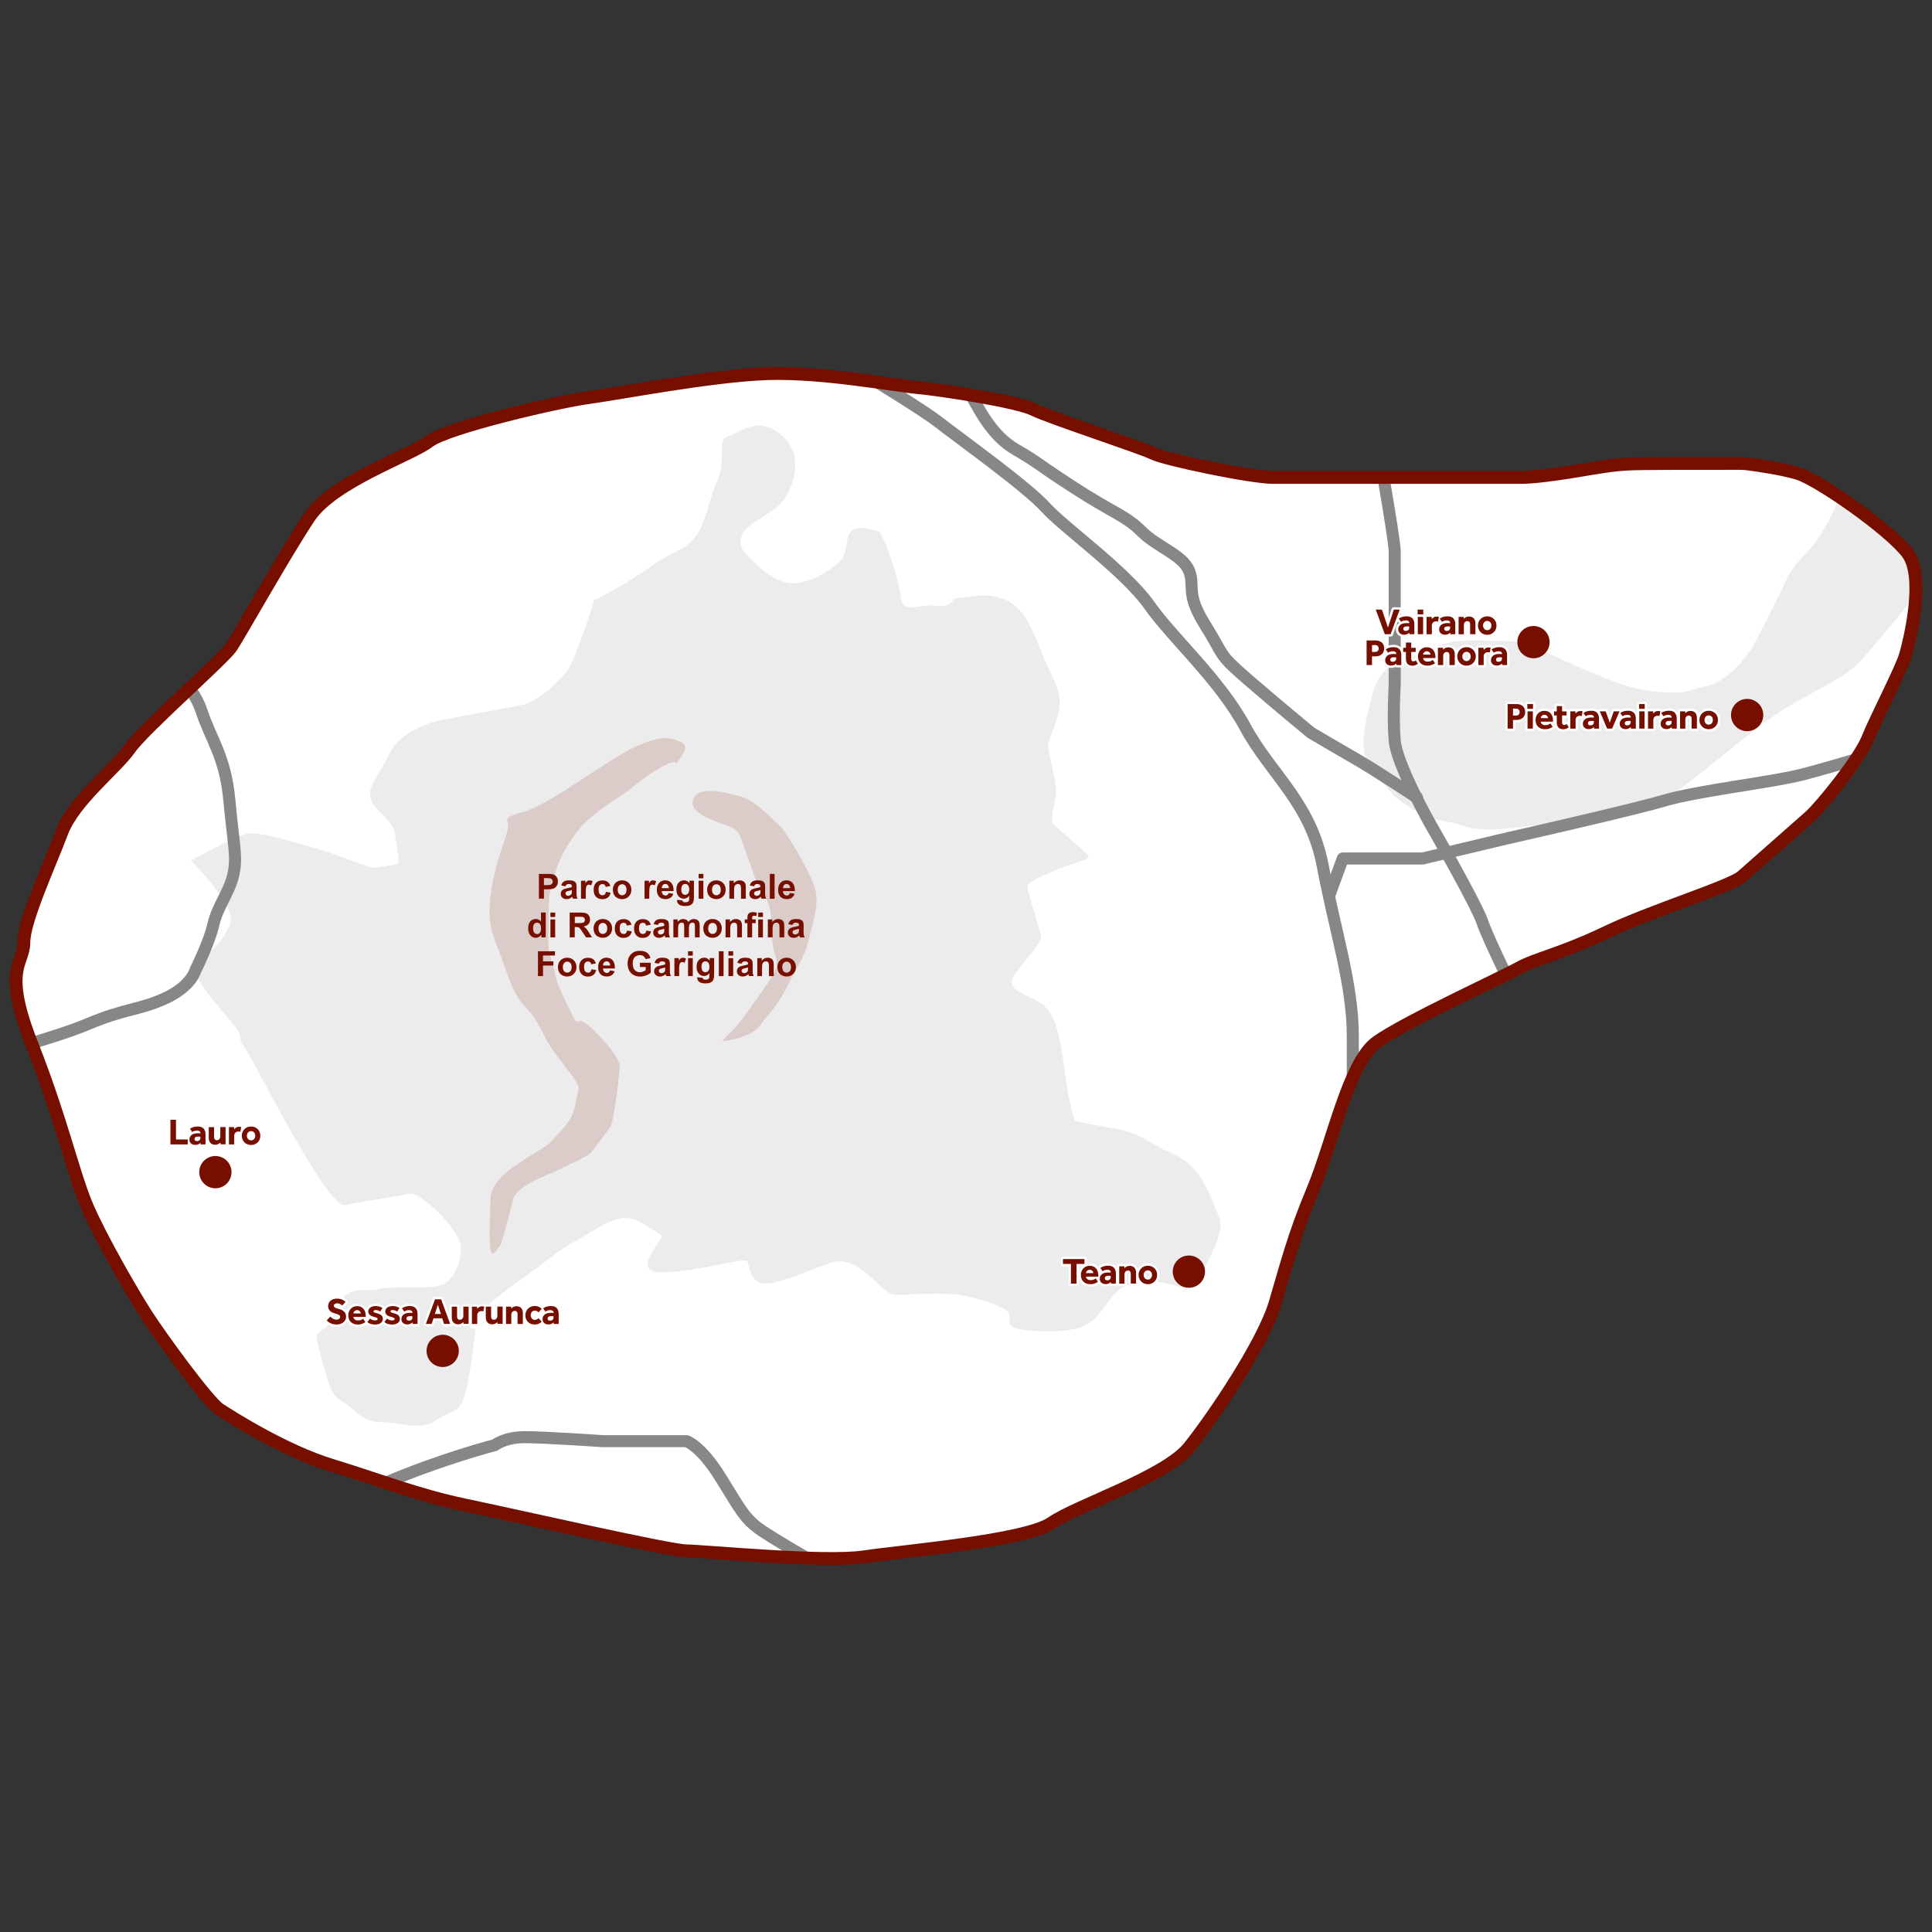 <?xml version="1.0" encoding="utf-8"?>
<!-- Generator: Adobe Illustrator 28.0.0, SVG Export Plug-In . SVG Version: 6.00 Build 0)  -->
<svg version="1.1" id="Livello_1" xmlns="http://www.w3.org/2000/svg" xmlns:xlink="http://www.w3.org/1999/xlink" x="0px" y="0px"
	 width="600px" height="600px" viewBox="0 0 600 600" style="enable-background:new 0 0 600 600;" xml:space="preserve">
<rect x="0" y="0" width="600" height="600" fill="#333333" stroke="none"/>
<style type="text/css">
	
		.st0{clip-path:url(#SVGID_00000113322978235422407160000016147828215324658308_);fill-rule:evenodd;clip-rule:evenodd;fill:#ECECEC;}
	
		.st1{clip-path:url(#SVGID_00000113322978235422407160000016147828215324658308_);fill-rule:evenodd;clip-rule:evenodd;fill:#DBCBC9;}
	
		.st2{clip-path:url(#SVGID_00000113322978235422407160000016147828215324658308_);fill:none;stroke:#878787;stroke-width:3.743;stroke-linecap:round;stroke-linejoin:round;stroke-miterlimit:22.926;}
	.st3{fill:#770F00;}
	.st4{fill:none;stroke:#FFFFFF;stroke-width:1.446;stroke-linejoin:round;stroke-miterlimit:22.926;}
	.st5{fill-rule:evenodd;clip-rule:evenodd;fill:#770F00;}
</style>
<g>
	<g>
		<defs>
			<path id="SVGID_1_" d="M540.24,143.91c0.94,0,1.89,0.06,2.82,0.19c3.11,0.41,10.48,1.48,15.26,2.91
				c6.2,1.86,28.51,17.35,34.08,24.79c5.58,7.44,0.62,27.27-0.62,31.6c-1.24,4.34-9.3,19.83-11.77,26.03s-14.46,21.07-17.97,24.17
				c-3.51,3.1-17.56,15.49-21.07,18.59c-3.51,3.1-27.89,10.53-42.14,17.35c-14.25,6.82-21.69,8.06-27.27,11.15
				c-5.58,3.1-35.32,16.73-44,22.93c-8.68,6.2-13.63,30.98-19.83,45.86c-6.2,14.87-8.06,22.93-11.77,35.32
				c-3.72,12.39-19.21,35.32-26.65,44.62c-7.44,9.3-34.7,17.97-42.76,23.55c-8.06,5.58-45.86,8.68-58.25,10.53
				c-12.39,1.86-50.2-1.86-55.15-1.86c-4.96,0-53.91-11.15-68.79-14.25c-14.87-3.1-27.27-8.06-41.52-12.39
				c-14.25-4.34-30.98-14.87-34.7-17.35c-3.72-2.48-18.59-22.93-22.93-29.75c-4.34-6.82-13.63-22.93-17.97-32.84
				c-4.34-9.92-8.06-27.27-17.35-50.82c-9.3-23.55-2.48-24.79-2.48-31.6c0-6.82,8.06-24.17,11.77-34.08
				c3.72-9.91,16.73-19.83,21.07-26.03c4.34-6.2,29.13-27.89,31.6-31.6c2.48-3.72,16.73-29.13,24.17-40.28
				c7.44-11.15,31.6-19.21,37.18-23.55c5.58-4.34,40.28-12.39,49.58-13.63c9.3-1.24,38.62-6.92,55.77-7.44
				c17.15-0.52,38.73,3.62,46.48,4.34c7.75,0.72,30.98,4.34,35.94,6.82c4.96,2.48,33.46,11.77,37.18,13.63
				c3.72,1.86,30.37,7.44,37.18,7.44c6.82,0,30.98,0,30.98,0s37.8,0,45.86,0c8.06,0,22.93-3.1,28.51-3.72
				C506.2,143.92,506.28,143.91,540.24,143.91z"/>
		</defs>
		<use xlink:href="#SVGID_1_"  style="overflow:visible;fill-rule:evenodd;clip-rule:evenodd;fill:#FFFFFF;"/>
		<clipPath id="SVGID_00000100380222536649200400000016764266966844856973_">
			<use xlink:href="#SVGID_1_"  style="overflow:visible;"/>
		</clipPath>
		
			<path style="clip-path:url(#SVGID_00000100380222536649200400000016764266966844856973_);fill-rule:evenodd;clip-rule:evenodd;fill:#ECECEC;" d="
			M237.25,132.29c-4.1-0.98-10.01,3-12.01,3.6c-2,0.6,0,8.41-2.4,13.22c-2.4,4.81-3.6,13.82-7.21,18.02
			c-3.6,4.21-7.21,4.21-13.82,9.01c-6.61,4.81-18.35,11.12-17.48,10.23c0.87-0.89-5.23,16.87-7.56,20.94
			c-2.33,4.07-10.37,10.86-14.54,11.63c-4.17,0.78-20.84,3.88-25.01,4.65c-4.17,0.78-13.38,4.07-16.28,10.47
			c-2.91,6.4-6.98,9.89-5.82,13.96c1.16,4.07,6.98,6.4,7.56,11.05c0.58,4.65,1.74,9.11,0.58,9.31c-1.16,0.19-5.82,0.97-6.98,1.16
			c-1.16,0.19-12.79-4.65-19.19-6.4c-6.4-1.74-16.87-5.23-20.94-4.07s-16.87,8.14-16.87,8.14s14.54,14.54,12.21,19.77
			c-2.33,5.23-4.65,7.56-9.89,11.63c-5.23,4.07,12.21,19.19,12.79,22.68c0.58,3.49-0.58-0.58,8.72,16.87
			c9.31,17.45,20.45,36.64,23.84,36.06c3.39-0.58,16.96-2.91,20.35-3.49c3.39-0.58,15.12,11.05,15.7,15.7
			c0.58,4.65-1.74,11.63-6.4,12.79c-4.65,1.16-15.12,0-19.19,1.16c-4.07,1.16-9.89-2.33-13.38,6.98c-3.49,9.31-7.56,2.91-4.65,12.79
			c2.91,9.89,2.91,12.79,6.98,15.12c4.07,2.33,5.82,6.4,12.21,6.4c6.4,0,11.63,2.91,16.87-0.58c5.23-3.49,7.56-1.74,9.31-9.31
			c1.74-7.56,2.91-19.19,2.91-19.19s-5.23,1.16,2.33-5.82c7.56-6.98,12.79-9.89,18.03-13.96c5.23-4.07,8.63-6.4,11.05-7.56
			c2.42-1.16,9.74-6.66,14.54-6.98c4.8-0.32,9.69,4.36,11.63,5.23c1.94,0.87-11.05,12.21,1.16,11.63
			c12.21-0.58,24.72-4.65,25.59-3.49s0.76,6.63,5.23,6.98c4.48,0.34,14.54-4.36,17.45-5.23c2.91-0.87,5.23-2.91,10.47-0.58
			c5.23,2.33,9.5,9.31,12.79,9.31c3.3,0,13.99-0.78,19.77,0c5.79,0.78,11.36,2.81,14.54,4.65c3.18,1.85-0.93,4.85,3.49,5.82
			c4.42,0.97,14.62,1.61,20.35-0.58c5.73-2.19,8.13-9.23,11.63-11.63c3.5-2.4,6.26-2.03,8.72-2.33c2.46-0.3,4.07,0.29,5.82,0.58
			c1.75,0.29,3.88,0.97,4.65,1.16c0.78,0.19,4.65,0.58,6.4-4.07c1.74-4.65,7.56-13.38,5.23-18.03s-4.65-15.12-13.96-19.19
			c-9.31-4.07-9.31-6.4-19.19-8.14c-9.89-1.74-11.63-2.33-11.63-2.33s-1.74-5.23-2.91-13.96c-1.16-8.72-2.33-18.61-6.98-22.1
			c-4.65-3.49-12.21-4.07-8.72-9.3c3.49-5.23,8.82-9.89,8.14-12.21c-0.68-2.33-3.39-11.63-4.07-13.96
			c-0.68-2.33,1.16-2.91,7.56-5.82c6.4-2.91,12.79-3.68,11.05-5.23c-1.74-1.55-8.72-7.75-10.47-9.31c-1.74-1.55,0.58-6.4,0.58-10.47
			s-2.91-12.99-2.33-15.12c0.58-2.13,3.69-8.32,3.49-12.79c-0.2-4.47-2.71-8.23-4.65-12.79c-1.94-4.56-4.25-11.11-6.98-14.54
			c-2.73-3.43-5.18-4.42-8.72-5.23c-3.55-0.81-9.69,0.48-11.63,0.58c-1.94,0.1-0.58,2.91-6.4,2.33s-10.47,2.91-11.05-2.91
			c-0.58-5.82-5.62-20.35-6.98-20.35c-1.36,0-5.7-1.97-8.14,0c-2.44,1.97-0.74,6.97-4.07,9.89c-3.33,2.92-9.42,6.62-14.54,6.4
			c-5.12-0.22-10.1-4.76-12.79-7.56c-2.7-2.8-4.37-4.51-2.33-8.14c2.04-3.63,10.02-6.15,12.79-10.47c2.77-4.32,4.13-9.62,2.91-13.96
			C245.33,136.68,241.35,133.28,237.25,132.29"/>
		
			<path style="clip-path:url(#SVGID_00000100380222536649200400000016764266966844856973_);fill-rule:evenodd;clip-rule:evenodd;fill:#ECECEC;" d="
			M569.32,130.55c-4.24,6.6,1.94,17.45,2.33,20.94c0.39,3.49-5.82,14.54-8.72,18.03c-2.91,3.49-6.4,6.4-8.14,10.47
			c-1.74,4.07-10.47,20.94-10.47,20.94s-6.4,10.47-14.54,12.21s-5.23,2.33-14.54,1.74c-9.31-0.58-17.45-4.65-23.26-6.98
			c-5.82-2.33-18.03-8.72-21.52-8.72s-13.96-0.58-18.61,0c-4.65,0.58-19.19,7.56-19.19,7.56s-4.07,0.58-6.4,8.72
			c-2.33,8.14-3.49,15.7-2.33,19.19c1.16,3.49,8.72,12.21,8.72,12.21s7.56,6.98,15.7,8.14c8.14,1.16,6.4,4.07,25.01,1.74
			c18.61-2.33,34.89-3.49,40.13-6.4c5.23-2.91,4.65-2.33,15.7-11.05c11.05-8.72,14.54-12.21,23.26-18.03
			c8.72-5.82,20.94-10.47,26.17-16.87c5.23-6.4,15.7-17.45,20.94-27.33c5.23-9.89,18.03-22.1,12.21-31.4
			c-5.82-9.31-15.31-28.69-19.19-26.75C588.71,120.85,573.57,123.95,569.32,130.55"/>
		
			<path style="clip-path:url(#SVGID_00000100380222536649200400000016764266966844856973_);fill-rule:evenodd;clip-rule:evenodd;fill:#DBCBC9;" d="
			M209.9,237.43c-0.29,1.14,1.86-2.74-4.33,0.69c-6.19,3.43-9.29,6.86-13.62,9.6c-4.33,2.74-5.45,3.64-8.78,6.4
			c-3.33,2.75-8.14,9.02-10.47,16.1c-2.33,7.08-2.33,8.37-2.33,16.1c0,7.73-0.58,7.08,1.16,12.88c1.74,5.8,0.58,4.51,4.65,12.88
			c4.07,8.37,2.26,3.75,5.23,5.44s11.05,10.68,11.05,13.4s-1.94,17.79-2.91,19.08c-0.97,1.29-4.85,6.46-5.82,7.75
			c-0.97,1.29-6.4,3.58-9.89,5.37c-3.49,1.79-13.38,4.77-14.54,9.54s-3.59,14.11-4.07,14.31c-0.48,0.2-2.29,4.24-2.91,1.19
			c-0.62-3.05,0-12.92,0-15.51c0-2.58,1.16-5.96,6.98-10.14c5.82-4.17,10.57-6.46,11.63-7.75c1.07-1.29,4.91-4.9,6.4-7.75
			c1.49-2.85,1.94-7.45,2.33-8.95c0.39-1.49-4.07-6.56-7.56-11.33c-3.49-4.77-4.65-9.54-8.14-13.12c-3.49-3.58-4.65-5.96-7.56-14.31
			c-2.91-8.35-5.23-11.33-4.07-20.87c1.16-9.54,4.07-16.1,5.23-20.28c1.16-4.17-2.91-3.75,5.23-6.07
			c8.14-2.32,26.6-16.7,34.89-20.35c8.3-3.65,10.77-2.65,13.96-1.16C214.84,232.06,210.19,236.29,209.9,237.43 M215.15,248.61
			c-1.17,4.97,10.66,7.27,12.79,8.72c2.13,1.45,2.33,3.49,5.82,13.38c3.49,9.89,5.82,6.98,5.82,17.45c0,10.47,4.07,9.3-0.58,16.28
			c-4.65,6.98-9.79,13.86-10.47,14.54c-0.68,0.68-3.39,3.39-4.07,4.07c-0.68,0.68,8.72-0.58,11.63-4.65
			c2.91-4.07,5.23-5.82,8.14-11.63c2.91-5.82,5.82-9.89,6.98-15.12c1.16-5.23,3.49-11.05,1.74-16.28s-9.11-17.74-11.05-19.19
			c-1.94-1.45-6.87-7.38-11.63-8.72C225.51,246.1,216.32,243.63,215.15,248.61z"/>
		
			<path style="clip-path:url(#SVGID_00000100380222536649200400000016764266966844856973_);fill:none;stroke:#878787;stroke-width:3.743;stroke-linecap:round;stroke-linejoin:round;stroke-miterlimit:22.926;" d="
			M245.37,102.39c0,0,37.8,22.31,45.86,28.51c8.06,6.2,27.89,20.45,33.46,26.65c5.58,6.2,24.79,19.83,32.22,30.37
			c7.44,10.53,21.69,22.93,29.75,37.8c8.06,14.87,20.45,23.55,24.17,43.38c3.72,19.83,9.3,36.56,9.3,52.67c0,16.11,0,35.94,0,44.62
			c0,8.68,0,40.9,0,40.9"/>
		
			<path style="clip-path:url(#SVGID_00000100380222536649200400000016764266966844856973_);fill:none;stroke:#878787;stroke-width:3.743;stroke-linecap:round;stroke-linejoin:round;stroke-miterlimit:22.926;" d="
			M426.94,132.75c0,0,6.2,34.7,6.2,38.42s0,41.52,0,41.52s-0.62,9.92,0,17.35c0.62,7.44,11.15,26.03,11.15,26.03
			s14.25,24.79,16.11,30.37c1.86,5.58,11.77,25.41,11.77,25.41l11.77,42.14"/>
		
			<path style="clip-path:url(#SVGID_00000100380222536649200400000016764266966844856973_);fill:none;stroke:#878787;stroke-width:3.743;stroke-linecap:round;stroke-linejoin:round;stroke-miterlimit:22.926;" d="
			M610.99,225.71c-4.96,1.24-41.52,12.39-51.43,14.87c-9.92,2.48-32.22,4.96-42.76,8.06c-10.53,3.1-48.96,11.77-48.96,11.77
			l-26.03,6.2h-17.97h-6.82l-4.24,11.57"/>
		
			<path style="clip-path:url(#SVGID_00000100380222536649200400000016764266966844856973_);fill:none;stroke:#878787;stroke-width:3.743;stroke-linecap:round;stroke-linejoin:round;stroke-miterlimit:22.926;" d="
			M283.18,102.39c0,0,9.92,4.34,15.49,14.87c5.58,10.53,9.3,17.97,16.73,22.31c7.44,4.34,5.58,3.72,17.97,11.77
			c12.39,8.06,16.11,8.68,21.07,13.63c4.96,4.96,13.01,7.44,14.87,12.39c1.86,4.96-1.24,6.82,4.96,16.73
			c6.2,9.92,3.72,8.68,13.01,16.73c9.3,8.06,19.83,16.73,19.83,16.73s10.53,6.2,14.87,8.68c4.34,2.48,18.1,11.49,18.1,11.49"/>
		
			<path style="clip-path:url(#SVGID_00000100380222536649200400000016764266966844856973_);fill:none;stroke:#878787;stroke-width:3.743;stroke-linecap:round;stroke-linejoin:round;stroke-miterlimit:22.926;" d="
			M6.79,187.91c6.82,2.48,44.62,19.21,44.62,19.21s8.06,4.34,11.15,13.63c3.1,9.3,7.44,14.25,8.68,27.89
			c1.24,13.63,2.48,17.35,1.24,22.93c-1.24,5.58-4.96,9.92-6.2,15.49c-1.24,5.58-5.58,14.25-5.58,14.25s-1.24,4.96-9.3,8.68
			c-8.06,3.72-12.39,3.1-24.17,8.06C15.47,323-0.65,326.1-3.12,329.82s-7.44,10.53-7.44,10.53"/>
		
			<path style="clip-path:url(#SVGID_00000100380222536649200400000016764266966844856973_);fill:none;stroke:#878787;stroke-width:3.743;stroke-linecap:round;stroke-linejoin:round;stroke-miterlimit:22.926;" d="
			M68.76,484.12c0,0,16.73-1.86,24.79-7.44c8.06-5.58,8.68-8.68,26.03-16.11c17.35-7.44,34.08-11.77,34.08-11.77s3.1-2.48,9.3-2.48
			c6.2,0,24.17,1.24,24.17,1.24h19.83h6.2c0,0,4.34,1.24,10.53,11.15c6.2,9.92,7.44,13.01,13.01,16.73
			c5.58,3.72,22.31,13.63,27.89,15.49c5.58,1.86,32.22,13.01,32.22,13.01"/>
		
			<use xlink:href="#SVGID_1_"  style="overflow:visible;fill-rule:evenodd;clip-rule:evenodd;fill:none;stroke:#770F00;stroke-width:4;stroke-miterlimit:22.926;"/>
	</g>
	<path class="st3" d="M198.74,300.3V299h3.35v3.07c-0.32,0.32-0.8,0.6-1.41,0.84c-0.62,0.24-1.24,0.36-1.88,0.36
		c-0.8,0-1.51-0.17-2.1-0.51c-0.6-0.34-1.05-0.82-1.35-1.45c-0.3-0.63-0.45-1.32-0.45-2.06c0-0.8,0.17-1.52,0.5-2.14
		c0.34-0.62,0.83-1.1,1.48-1.44c0.49-0.26,1.11-0.38,1.84-0.38c0.96,0,1.7,0.2,2.24,0.6c0.54,0.4,0.88,0.96,1.04,1.67l-1.55,0.29
		c-0.11-0.38-0.31-0.68-0.61-0.9c-0.3-0.22-0.67-0.33-1.12-0.33c-0.68,0-1.22,0.22-1.62,0.65c-0.4,0.43-0.6,1.07-0.6,1.92
		c0,0.92,0.2,1.6,0.61,2.06c0.41,0.46,0.94,0.69,1.6,0.69c0.32,0,0.65-0.06,0.98-0.19c0.33-0.13,0.61-0.28,0.84-0.47v-0.98H198.74z
		 M189.49,299.87c-0.01-0.43-0.12-0.75-0.33-0.98c-0.21-0.22-0.46-0.34-0.77-0.34c-0.32,0-0.59,0.12-0.8,0.35
		c-0.21,0.23-0.31,0.56-0.31,0.96H189.49z M189.41,301.36l1.47,0.25c-0.19,0.54-0.49,0.95-0.89,1.23c-0.41,0.28-0.92,0.42-1.53,0.42
		c-0.97,0-1.69-0.32-2.15-0.95c-0.37-0.51-0.55-1.15-0.55-1.93c0-0.93,0.24-1.65,0.72-2.17c0.48-0.53,1.09-0.79,1.83-0.79
		c0.83,0,1.48,0.27,1.96,0.82c0.48,0.55,0.71,1.39,0.69,2.52h-3.69c0.01,0.44,0.13,0.78,0.36,1.02c0.23,0.24,0.51,0.37,0.85,0.37
		c0.23,0,0.42-0.06,0.58-0.19C189.21,301.85,189.33,301.64,189.41,301.36z M185.06,299.2l-1.45,0.26c-0.05-0.29-0.16-0.51-0.33-0.65
		c-0.17-0.15-0.4-0.22-0.67-0.22c-0.37,0-0.66,0.13-0.88,0.38c-0.22,0.25-0.33,0.68-0.33,1.28c0,0.66,0.11,1.13,0.33,1.41
		c0.22,0.27,0.52,0.41,0.89,0.41c0.28,0,0.51-0.08,0.69-0.24c0.18-0.16,0.3-0.43,0.38-0.82l1.45,0.25
		c-0.15,0.67-0.44,1.17-0.87,1.51c-0.43,0.34-1,0.51-1.72,0.51c-0.81,0-1.46-0.26-1.95-0.77c-0.49-0.52-0.73-1.23-0.73-2.14
		c0-0.92,0.24-1.64,0.73-2.15c0.49-0.51,1.14-0.77,1.97-0.77c0.68,0,1.22,0.15,1.62,0.44C184.6,298.16,184.88,298.6,185.06,299.2z
		 M174.8,300.35c0,0.55,0.13,0.98,0.39,1.27c0.26,0.3,0.59,0.44,0.97,0.44c0.38,0,0.71-0.15,0.97-0.44
		c0.26-0.29,0.39-0.72,0.39-1.28c0-0.55-0.13-0.97-0.39-1.26c-0.26-0.3-0.58-0.44-0.97-0.44c-0.39,0-0.71,0.15-0.97,0.44
		C174.93,299.37,174.8,299.79,174.8,300.35z M173.28,300.27c0-0.49,0.12-0.97,0.36-1.43c0.24-0.46,0.58-0.81,1.03-1.05
		c0.44-0.24,0.94-0.36,1.48-0.36c0.84,0,1.53,0.27,2.07,0.82c0.54,0.55,0.81,1.24,0.81,2.08c0,0.85-0.27,1.55-0.82,2.1
		c-0.54,0.56-1.23,0.83-2.06,0.83c-0.51,0-1-0.12-1.46-0.35c-0.46-0.23-0.82-0.57-1.06-1.02
		C173.4,301.46,173.28,300.91,173.28,300.27z M167.07,303.13v-7.7h5.29v1.3h-3.73v1.83h3.23v1.3h-3.23v3.27H167.07z M248.12,288.45
		c-0.19,0.06-0.49,0.14-0.9,0.23c-0.41,0.09-0.68,0.17-0.8,0.26c-0.19,0.14-0.29,0.31-0.29,0.52c0,0.21,0.08,0.39,0.23,0.54
		c0.15,0.15,0.35,0.23,0.59,0.23c0.27,0,0.52-0.09,0.76-0.26c0.18-0.13,0.3-0.3,0.35-0.49c0.04-0.13,0.06-0.37,0.06-0.72V288.45z
		 M246.14,287.25l-1.33-0.24c0.15-0.54,0.41-0.95,0.78-1.21c0.37-0.26,0.91-0.39,1.64-0.39c0.66,0,1.15,0.08,1.47,0.23
		c0.32,0.16,0.55,0.35,0.68,0.59c0.13,0.24,0.2,0.68,0.2,1.32l-0.02,1.72c0,0.49,0.02,0.85,0.07,1.08c0.05,0.23,0.13,0.48,0.26,0.75
		h-1.46c-0.04-0.1-0.09-0.24-0.14-0.43c-0.02-0.09-0.04-0.15-0.05-0.17c-0.25,0.25-0.52,0.43-0.81,0.56
		c-0.29,0.12-0.59,0.19-0.92,0.19c-0.57,0-1.02-0.16-1.35-0.47c-0.33-0.31-0.49-0.7-0.49-1.18c0-0.31,0.08-0.6,0.23-0.84
		c0.15-0.25,0.36-0.44,0.63-0.57c0.27-0.13,0.66-0.25,1.17-0.34c0.69-0.13,1.17-0.25,1.43-0.36v-0.15c0-0.29-0.07-0.49-0.21-0.61
		c-0.14-0.12-0.41-0.18-0.8-0.18c-0.26,0-0.47,0.05-0.61,0.16C246.35,286.8,246.23,286.99,246.14,287.25z M243.55,291.11h-1.47
		v-2.84c0-0.6-0.03-0.99-0.1-1.17c-0.06-0.18-0.17-0.31-0.31-0.41c-0.14-0.1-0.32-0.15-0.52-0.15c-0.26,0-0.49,0.07-0.69,0.21
		c-0.21,0.14-0.35,0.33-0.42,0.56c-0.08,0.23-0.11,0.66-0.11,1.28v2.52h-1.47v-5.58h1.37v0.82c0.49-0.63,1.1-0.94,1.85-0.94
		c0.33,0,0.63,0.06,0.9,0.18c0.27,0.12,0.48,0.27,0.61,0.45c0.14,0.18,0.24,0.39,0.29,0.62c0.06,0.23,0.08,0.56,0.08,0.99V291.11z
		 M235.47,291.11v-5.58h1.47v5.58H235.47z M235.47,284.78v-1.37h1.47v1.37H235.47z M231.29,285.53h0.82v-0.42
		c0-0.47,0.05-0.82,0.15-1.05c0.1-0.23,0.29-0.42,0.55-0.57c0.27-0.15,0.61-0.22,1.02-0.22c0.42,0,0.84,0.06,1.24,0.19l-0.19,1.03
		c-0.24-0.06-0.47-0.1-0.69-0.1c-0.22,0-0.37,0.05-0.47,0.15c-0.09,0.1-0.14,0.29-0.14,0.58v0.4h1.11v1.16h-1.11v4.42h-1.47v-4.42
		h-0.82V285.53z M230.41,291.11h-1.47v-2.84c0-0.6-0.03-0.99-0.1-1.17c-0.06-0.18-0.17-0.31-0.31-0.41
		c-0.14-0.1-0.32-0.15-0.52-0.15c-0.26,0-0.49,0.07-0.69,0.21c-0.21,0.14-0.35,0.33-0.42,0.56c-0.08,0.23-0.11,0.66-0.11,1.28v2.52
		h-1.47v-5.58h1.37v0.82c0.49-0.63,1.1-0.94,1.85-0.94c0.33,0,0.63,0.06,0.9,0.18c0.27,0.12,0.48,0.27,0.61,0.45
		c0.14,0.18,0.24,0.39,0.29,0.62c0.06,0.23,0.08,0.56,0.08,0.99V291.11z M219.94,288.33c0,0.55,0.13,0.98,0.39,1.27
		c0.26,0.3,0.59,0.44,0.97,0.44c0.38,0,0.71-0.15,0.97-0.44c0.26-0.29,0.39-0.72,0.39-1.28c0-0.55-0.13-0.97-0.39-1.26
		c-0.26-0.3-0.58-0.44-0.97-0.44c-0.39,0-0.71,0.15-0.97,0.44C220.07,287.35,219.94,287.78,219.94,288.33z M218.42,288.25
		c0-0.49,0.12-0.97,0.36-1.43c0.24-0.46,0.58-0.81,1.03-1.05c0.44-0.24,0.94-0.36,1.48-0.36c0.84,0,1.53,0.27,2.07,0.82
		c0.54,0.55,0.81,1.24,0.81,2.08c0,0.85-0.27,1.55-0.82,2.1c-0.54,0.56-1.23,0.83-2.06,0.83c-0.51,0-1-0.12-1.46-0.35
		c-0.46-0.23-0.82-0.57-1.06-1.02C218.54,289.44,218.42,288.9,218.42,288.25z M209.09,285.53h1.36v0.76
		c0.49-0.59,1.06-0.88,1.74-0.88c0.36,0,0.67,0.07,0.93,0.22c0.26,0.15,0.48,0.37,0.65,0.67c0.25-0.3,0.51-0.52,0.79-0.67
		c0.28-0.15,0.59-0.22,0.91-0.22c0.41,0,0.75,0.08,1.04,0.25c0.28,0.17,0.49,0.41,0.63,0.73c0.1,0.24,0.15,0.62,0.15,1.15v3.56
		h-1.47v-3.19c0-0.55-0.05-0.91-0.15-1.07c-0.14-0.21-0.35-0.32-0.63-0.32c-0.21,0-0.4,0.06-0.58,0.19
		c-0.18,0.13-0.31,0.31-0.39,0.55c-0.08,0.24-0.12,0.63-0.12,1.15v2.68h-1.47v-3.05c0-0.54-0.03-0.89-0.08-1.05
		c-0.05-0.16-0.13-0.28-0.24-0.35c-0.11-0.08-0.26-0.11-0.45-0.11c-0.23,0-0.43,0.06-0.61,0.18c-0.18,0.12-0.31,0.3-0.39,0.53
		c-0.08,0.23-0.12,0.61-0.12,1.15v2.71h-1.47V285.53z M206.3,288.45c-0.19,0.06-0.49,0.14-0.9,0.23c-0.41,0.09-0.68,0.17-0.8,0.26
		c-0.19,0.14-0.29,0.31-0.29,0.52c0,0.21,0.08,0.39,0.23,0.54c0.15,0.15,0.35,0.23,0.59,0.23c0.27,0,0.52-0.09,0.76-0.26
		c0.18-0.13,0.3-0.3,0.35-0.49c0.04-0.13,0.06-0.37,0.06-0.72V288.45z M204.32,287.25l-1.33-0.24c0.15-0.54,0.41-0.95,0.78-1.21
		c0.37-0.26,0.91-0.39,1.64-0.39c0.66,0,1.15,0.08,1.47,0.23c0.32,0.16,0.55,0.35,0.68,0.59c0.13,0.24,0.2,0.68,0.2,1.32l-0.02,1.72
		c0,0.49,0.02,0.85,0.07,1.08c0.05,0.23,0.13,0.48,0.26,0.75h-1.46c-0.04-0.1-0.09-0.24-0.14-0.43c-0.02-0.09-0.04-0.15-0.05-0.17
		c-0.25,0.25-0.52,0.43-0.81,0.56c-0.29,0.12-0.59,0.19-0.92,0.19c-0.57,0-1.02-0.16-1.35-0.47c-0.33-0.31-0.49-0.7-0.49-1.18
		c0-0.31,0.08-0.6,0.23-0.84c0.15-0.25,0.36-0.44,0.63-0.57c0.27-0.13,0.66-0.25,1.17-0.34c0.69-0.13,1.17-0.25,1.43-0.36v-0.15
		c0-0.29-0.07-0.49-0.21-0.61c-0.14-0.12-0.41-0.18-0.8-0.18c-0.26,0-0.47,0.05-0.61,0.16C204.53,286.8,204.41,286.99,204.32,287.25
		z M202.1,287.19l-1.45,0.26c-0.05-0.29-0.16-0.51-0.33-0.65c-0.17-0.15-0.4-0.22-0.67-0.22c-0.37,0-0.66,0.13-0.88,0.38
		c-0.22,0.25-0.33,0.68-0.33,1.28c0,0.66,0.11,1.13,0.33,1.41c0.22,0.27,0.52,0.41,0.89,0.41c0.28,0,0.51-0.08,0.69-0.24
		c0.18-0.16,0.3-0.43,0.38-0.82l1.45,0.25c-0.15,0.67-0.44,1.17-0.87,1.51c-0.43,0.34-1,0.51-1.72,0.51c-0.81,0-1.46-0.26-1.95-0.77
		c-0.49-0.52-0.73-1.23-0.73-2.14c0-0.92,0.24-1.64,0.73-2.15c0.49-0.51,1.14-0.77,1.97-0.77c0.68,0,1.22,0.15,1.62,0.44
		C201.64,286.14,201.92,286.59,202.1,287.19z M196.12,287.19l-1.45,0.26c-0.05-0.29-0.16-0.51-0.33-0.65
		c-0.17-0.15-0.4-0.22-0.67-0.22c-0.37,0-0.66,0.13-0.88,0.38c-0.22,0.25-0.33,0.68-0.33,1.28c0,0.66,0.11,1.13,0.33,1.41
		c0.22,0.27,0.52,0.41,0.89,0.41c0.28,0,0.51-0.08,0.69-0.24c0.18-0.16,0.3-0.43,0.38-0.82l1.45,0.25
		c-0.15,0.67-0.44,1.17-0.87,1.51c-0.43,0.34-1,0.51-1.72,0.51c-0.81,0-1.46-0.26-1.95-0.77c-0.49-0.52-0.73-1.23-0.73-2.14
		c0-0.92,0.24-1.64,0.73-2.15c0.49-0.51,1.14-0.77,1.97-0.77c0.68,0,1.22,0.15,1.62,0.44C195.65,286.14,195.94,286.59,196.12,287.19
		z M185.86,288.33c0,0.55,0.13,0.98,0.39,1.27c0.26,0.3,0.59,0.44,0.97,0.44c0.38,0,0.71-0.15,0.97-0.44
		c0.26-0.29,0.39-0.72,0.39-1.28c0-0.55-0.13-0.97-0.39-1.26c-0.26-0.3-0.58-0.44-0.97-0.44c-0.39,0-0.71,0.15-0.97,0.44
		C185.99,287.35,185.86,287.78,185.86,288.33z M184.34,288.25c0-0.49,0.12-0.97,0.36-1.43c0.24-0.46,0.58-0.81,1.03-1.05
		c0.44-0.24,0.94-0.36,1.48-0.36c0.84,0,1.53,0.27,2.07,0.82c0.54,0.55,0.81,1.24,0.81,2.08c0,0.85-0.27,1.55-0.82,2.1
		c-0.54,0.56-1.23,0.83-2.06,0.83c-0.51,0-1-0.12-1.46-0.35c-0.46-0.23-0.82-0.57-1.06-1.02
		C184.46,289.44,184.34,288.9,184.34,288.25z M178.49,286.67h1.15c0.75,0,1.21-0.03,1.4-0.09c0.18-0.06,0.33-0.17,0.44-0.33
		c0.11-0.15,0.16-0.35,0.16-0.58c0-0.26-0.07-0.47-0.21-0.63c-0.14-0.16-0.33-0.26-0.58-0.3c-0.13-0.02-0.51-0.03-1.13-0.03h-1.21
		V286.67z M176.93,291.11v-7.7h3.28c0.82,0,1.42,0.07,1.79,0.21c0.37,0.14,0.67,0.38,0.9,0.74c0.22,0.35,0.34,0.76,0.34,1.21
		c0,0.58-0.17,1.06-0.51,1.43c-0.34,0.38-0.84,0.61-1.52,0.71c0.34,0.2,0.61,0.41,0.83,0.65c0.22,0.23,0.51,0.65,0.88,1.25l0.94,1.5
		H182l-1.11-1.68c-0.4-0.6-0.67-0.97-0.82-1.13c-0.15-0.15-0.3-0.26-0.47-0.32c-0.17-0.06-0.43-0.09-0.79-0.09h-0.32v3.22H176.93z
		 M170.94,291.11v-5.58h1.47v5.58H170.94z M170.94,284.78v-1.37h1.47v1.37H170.94z M165.55,288.21c0,0.6,0.08,1.03,0.25,1.3
		c0.24,0.39,0.57,0.58,1,0.58c0.34,0,0.63-0.15,0.86-0.44c0.24-0.29,0.36-0.72,0.36-1.3c0-0.64-0.11-1.11-0.35-1.39
		c-0.23-0.28-0.53-0.42-0.89-0.42c-0.35,0-0.64,0.14-0.88,0.42C165.67,287.24,165.55,287.66,165.55,288.21z M169.49,291.11h-1.37
		v-0.82c-0.23,0.32-0.5,0.56-0.81,0.72c-0.31,0.16-0.62,0.24-0.94,0.24c-0.64,0-1.19-0.26-1.65-0.78c-0.46-0.52-0.69-1.24-0.69-2.17
		c0-0.95,0.22-1.67,0.67-2.16c0.45-0.49,1.01-0.74,1.69-0.74c0.62,0,1.17,0.26,1.62,0.78v-2.78h1.47V291.11z M245.38,275.84
		c-0.01-0.43-0.12-0.75-0.33-0.98c-0.21-0.22-0.46-0.34-0.77-0.34c-0.32,0-0.59,0.12-0.8,0.35c-0.21,0.23-0.31,0.56-0.31,0.96
		H245.38z M245.3,277.33l1.47,0.25c-0.19,0.54-0.49,0.95-0.89,1.23c-0.41,0.28-0.92,0.42-1.53,0.42c-0.97,0-1.69-0.32-2.15-0.95
		c-0.37-0.51-0.55-1.15-0.55-1.93c0-0.93,0.24-1.65,0.72-2.17c0.48-0.53,1.09-0.79,1.83-0.79c0.83,0,1.48,0.27,1.96,0.82
		c0.48,0.55,0.71,1.39,0.69,2.52h-3.69c0.01,0.44,0.13,0.78,0.36,1.02c0.23,0.24,0.51,0.37,0.85,0.37c0.23,0,0.42-0.06,0.58-0.19
		C245.1,277.81,245.21,277.61,245.3,277.33z M239.08,279.1v-7.7h1.47v7.7H239.08z M236.17,276.43c-0.19,0.06-0.49,0.14-0.9,0.23
		c-0.41,0.09-0.68,0.17-0.8,0.26c-0.19,0.14-0.29,0.31-0.29,0.52c0,0.21,0.08,0.39,0.23,0.54c0.15,0.15,0.35,0.23,0.59,0.23
		c0.27,0,0.52-0.09,0.76-0.26c0.18-0.13,0.3-0.3,0.35-0.49c0.04-0.13,0.06-0.37,0.06-0.72V276.43z M234.19,275.24l-1.33-0.24
		c0.15-0.54,0.41-0.95,0.78-1.21c0.37-0.26,0.91-0.39,1.64-0.39c0.66,0,1.15,0.08,1.47,0.23c0.32,0.16,0.55,0.35,0.68,0.59
		c0.13,0.24,0.2,0.68,0.2,1.32l-0.02,1.72c0,0.49,0.02,0.85,0.07,1.08c0.05,0.23,0.13,0.48,0.26,0.75h-1.46
		c-0.04-0.1-0.09-0.24-0.14-0.43c-0.02-0.09-0.04-0.15-0.05-0.17c-0.25,0.25-0.52,0.43-0.81,0.56c-0.29,0.12-0.59,0.19-0.92,0.19
		c-0.57,0-1.02-0.16-1.35-0.47c-0.33-0.31-0.49-0.7-0.49-1.18c0-0.31,0.08-0.6,0.23-0.84c0.15-0.25,0.36-0.44,0.63-0.57
		c0.27-0.13,0.66-0.25,1.17-0.34c0.69-0.13,1.17-0.25,1.43-0.36v-0.15c0-0.29-0.07-0.49-0.21-0.61c-0.14-0.12-0.41-0.18-0.8-0.18
		c-0.26,0-0.47,0.05-0.61,0.16C234.4,274.79,234.29,274.97,234.19,275.24z M231.6,279.1h-1.47v-2.84c0-0.6-0.03-0.99-0.1-1.17
		c-0.06-0.18-0.17-0.31-0.31-0.41c-0.14-0.1-0.32-0.15-0.52-0.15c-0.26,0-0.49,0.07-0.69,0.21c-0.21,0.14-0.35,0.33-0.42,0.56
		c-0.08,0.23-0.11,0.66-0.11,1.28v2.52h-1.47v-5.58h1.37v0.82c0.49-0.63,1.1-0.94,1.85-0.94c0.33,0,0.63,0.06,0.9,0.18
		c0.27,0.12,0.48,0.27,0.61,0.45c0.14,0.18,0.24,0.39,0.29,0.62c0.06,0.23,0.08,0.56,0.08,0.99V279.1z M221.13,276.32
		c0,0.55,0.13,0.98,0.39,1.27c0.26,0.3,0.59,0.44,0.97,0.44c0.38,0,0.71-0.15,0.97-0.44c0.26-0.29,0.39-0.72,0.39-1.28
		c0-0.55-0.13-0.97-0.39-1.26c-0.26-0.3-0.58-0.44-0.97-0.44c-0.39,0-0.71,0.15-0.97,0.44
		C221.26,275.34,221.13,275.76,221.13,276.32z M219.61,276.24c0-0.49,0.12-0.97,0.36-1.43c0.24-0.46,0.58-0.81,1.03-1.05
		c0.44-0.24,0.94-0.36,1.48-0.36c0.84,0,1.53,0.27,2.07,0.82c0.54,0.55,0.81,1.24,0.81,2.08c0,0.85-0.27,1.55-0.82,2.1
		c-0.54,0.56-1.23,0.83-2.06,0.83c-0.51,0-1-0.12-1.46-0.35c-0.46-0.23-0.82-0.57-1.06-1.02
		C219.73,277.42,219.61,276.88,219.61,276.24z M216.97,279.1v-5.58h1.47v5.58H216.97z M216.97,272.76v-1.37h1.47v1.37H216.97z
		 M211.58,276.19c0,0.59,0.11,1.02,0.34,1.3c0.23,0.27,0.51,0.41,0.85,0.41c0.36,0,0.66-0.14,0.91-0.42
		c0.25-0.28,0.37-0.7,0.37-1.25c0-0.58-0.12-1.01-0.36-1.29c-0.24-0.28-0.54-0.42-0.9-0.42c-0.35,0-0.64,0.14-0.87,0.41
		C211.7,275.21,211.58,275.63,211.58,276.19z M210.26,279.45l1.69,0.2c0.03,0.2,0.09,0.34,0.19,0.41c0.14,0.11,0.36,0.16,0.66,0.16
		c0.39,0,0.67-0.06,0.87-0.17c0.13-0.08,0.23-0.2,0.29-0.37c0.04-0.12,0.07-0.35,0.07-0.68l0.01-0.82c-0.44,0.61-1,0.91-1.68,0.91
		c-0.75,0-1.34-0.32-1.78-0.95c-0.34-0.5-0.52-1.12-0.52-1.87c0-0.94,0.23-1.65,0.68-2.14c0.45-0.49,1.01-0.74,1.68-0.74
		c0.69,0,1.26,0.3,1.71,0.91v-0.79h1.38v5.01c0,0.66-0.05,1.15-0.16,1.48c-0.11,0.33-0.26,0.58-0.46,0.77
		c-0.2,0.18-0.46,0.33-0.79,0.44c-0.33,0.11-0.74,0.16-1.24,0.16c-0.95,0-1.62-0.16-2.01-0.49c-0.4-0.33-0.59-0.74-0.59-1.24
		C210.25,279.58,210.26,279.52,210.26,279.45z M207.73,275.84c-0.01-0.43-0.12-0.75-0.33-0.98c-0.21-0.22-0.46-0.34-0.77-0.34
		c-0.32,0-0.59,0.12-0.8,0.35c-0.21,0.23-0.31,0.56-0.31,0.96H207.73z M207.64,277.33l1.47,0.25c-0.19,0.54-0.49,0.95-0.89,1.23
		c-0.41,0.28-0.92,0.42-1.53,0.42c-0.97,0-1.69-0.32-2.15-0.95c-0.37-0.51-0.55-1.15-0.55-1.93c0-0.93,0.24-1.65,0.72-2.17
		c0.48-0.53,1.09-0.79,1.83-0.79c0.83,0,1.48,0.27,1.96,0.82c0.48,0.55,0.71,1.39,0.69,2.52h-3.69c0.01,0.44,0.13,0.78,0.36,1.02
		c0.23,0.24,0.51,0.37,0.85,0.37c0.23,0,0.42-0.06,0.58-0.19C207.45,277.81,207.56,277.61,207.64,277.33z M201.64,279.1h-1.47v-5.58
		h1.37v0.79c0.23-0.37,0.45-0.62,0.63-0.74c0.19-0.12,0.4-0.17,0.64-0.17c0.34,0,0.66,0.09,0.97,0.28l-0.46,1.29
		c-0.25-0.16-0.48-0.24-0.69-0.24c-0.21,0-0.38,0.06-0.53,0.17c-0.14,0.11-0.26,0.32-0.34,0.62c-0.08,0.3-0.12,0.92-0.12,1.87V279.1
		z M191.85,276.32c0,0.55,0.13,0.98,0.39,1.27c0.26,0.3,0.59,0.44,0.97,0.44c0.38,0,0.71-0.15,0.97-0.44
		c0.26-0.29,0.39-0.72,0.39-1.28c0-0.55-0.13-0.97-0.39-1.26c-0.26-0.3-0.58-0.44-0.97-0.44c-0.39,0-0.71,0.15-0.97,0.44
		C191.98,275.34,191.85,275.76,191.85,276.32z M190.33,276.24c0-0.49,0.12-0.97,0.36-1.43c0.24-0.46,0.58-0.81,1.03-1.05
		c0.44-0.24,0.94-0.36,1.48-0.36c0.84,0,1.53,0.27,2.07,0.82c0.54,0.55,0.81,1.24,0.81,2.08c0,0.85-0.27,1.55-0.82,2.1
		c-0.54,0.56-1.23,0.83-2.06,0.83c-0.51,0-1-0.12-1.46-0.35c-0.46-0.23-0.82-0.57-1.06-1.02
		C190.45,277.42,190.33,276.88,190.33,276.24z M189.55,275.17l-1.45,0.26c-0.05-0.29-0.16-0.51-0.33-0.65
		c-0.17-0.15-0.4-0.22-0.67-0.22c-0.37,0-0.66,0.13-0.88,0.38c-0.22,0.25-0.33,0.68-0.33,1.28c0,0.66,0.11,1.13,0.33,1.41
		c0.22,0.27,0.52,0.41,0.89,0.41c0.28,0,0.51-0.08,0.69-0.24c0.18-0.16,0.3-0.43,0.38-0.82l1.45,0.25
		c-0.15,0.67-0.44,1.17-0.87,1.51c-0.43,0.34-1,0.51-1.72,0.51c-0.81,0-1.46-0.26-1.95-0.77c-0.49-0.52-0.73-1.23-0.73-2.14
		c0-0.92,0.24-1.64,0.73-2.15c0.49-0.51,1.14-0.77,1.97-0.77c0.68,0,1.22,0.15,1.62,0.44C189.09,274.13,189.38,274.57,189.55,275.17
		z M181.91,279.1h-1.47v-5.58h1.37v0.79c0.23-0.37,0.45-0.62,0.63-0.74c0.19-0.12,0.4-0.17,0.64-0.17c0.34,0,0.66,0.09,0.97,0.28
		l-0.46,1.29c-0.25-0.16-0.48-0.24-0.69-0.24c-0.21,0-0.38,0.06-0.53,0.17c-0.14,0.11-0.26,0.32-0.34,0.62
		c-0.08,0.3-0.12,0.92-0.12,1.87V279.1z M177.6,276.43c-0.19,0.06-0.49,0.14-0.9,0.23c-0.41,0.09-0.68,0.17-0.8,0.26
		c-0.19,0.14-0.29,0.31-0.29,0.52c0,0.21,0.08,0.39,0.23,0.54c0.15,0.15,0.35,0.23,0.59,0.23c0.27,0,0.52-0.09,0.76-0.26
		c0.18-0.13,0.3-0.3,0.35-0.49c0.04-0.13,0.06-0.37,0.06-0.72V276.43z M175.62,275.24l-1.33-0.24c0.15-0.54,0.41-0.95,0.78-1.21
		c0.37-0.26,0.91-0.39,1.64-0.39c0.66,0,1.15,0.08,1.47,0.23c0.32,0.16,0.55,0.35,0.68,0.59c0.13,0.24,0.2,0.68,0.2,1.32l-0.02,1.72
		c0,0.49,0.02,0.85,0.07,1.08c0.05,0.23,0.13,0.48,0.26,0.75h-1.46c-0.04-0.1-0.09-0.24-0.14-0.43c-0.02-0.09-0.04-0.15-0.05-0.17
		c-0.25,0.25-0.52,0.43-0.81,0.56c-0.29,0.12-0.59,0.19-0.92,0.19c-0.57,0-1.02-0.16-1.35-0.47c-0.33-0.31-0.49-0.7-0.49-1.18
		c0-0.31,0.08-0.6,0.23-0.84c0.15-0.25,0.36-0.44,0.63-0.57c0.27-0.13,0.66-0.25,1.17-0.34c0.69-0.13,1.17-0.25,1.43-0.36v-0.15
		c0-0.29-0.07-0.49-0.21-0.61c-0.14-0.12-0.41-0.18-0.8-0.18c-0.26,0-0.47,0.05-0.61,0.16
		C175.83,274.79,175.71,274.97,175.62,275.24z M168.92,272.7v2.19h0.85c0.61,0,1.02-0.04,1.22-0.12c0.21-0.08,0.37-0.21,0.48-0.38
		c0.12-0.17,0.18-0.37,0.18-0.6c0-0.28-0.08-0.51-0.25-0.7c-0.16-0.18-0.37-0.3-0.62-0.34c-0.18-0.03-0.56-0.05-1.12-0.05H168.92z
		 M167.36,279.1v-7.7h2.49c0.94,0,1.56,0.04,1.85,0.11c0.44,0.12,0.81,0.37,1.11,0.75c0.3,0.39,0.45,0.89,0.45,1.5
		c0,0.47-0.09,0.87-0.26,1.19c-0.17,0.32-0.39,0.58-0.65,0.76c-0.26,0.18-0.53,0.3-0.8,0.36c-0.37,0.07-0.91,0.11-1.61,0.11h-1.01
		v2.9H167.36z"/>
	<path class="st3" d="M242.94,300.35c0,0.55,0.13,0.98,0.39,1.27c0.26,0.3,0.59,0.44,0.97,0.44c0.38,0,0.71-0.15,0.97-0.44
		c0.26-0.29,0.39-0.72,0.39-1.28c0-0.55-0.13-0.97-0.39-1.26c-0.26-0.3-0.58-0.44-0.97-0.44c-0.39,0-0.71,0.15-0.97,0.44
		C243.07,299.37,242.94,299.79,242.94,300.35 M241.43,300.27c0-0.49,0.12-0.97,0.36-1.43c0.24-0.46,0.58-0.81,1.03-1.05
		c0.44-0.24,0.94-0.36,1.48-0.36c0.84,0,1.53,0.27,2.07,0.82c0.54,0.55,0.81,1.24,0.81,2.08c0,0.85-0.27,1.55-0.82,2.1
		c-0.54,0.56-1.23,0.83-2.06,0.83c-0.51,0-1-0.12-1.46-0.35c-0.46-0.23-0.82-0.57-1.06-1.02
		C241.55,301.46,241.43,300.91,241.43,300.27z M240.28,303.13h-1.47v-2.84c0-0.6-0.03-0.99-0.1-1.17c-0.06-0.18-0.17-0.31-0.31-0.41
		c-0.14-0.1-0.32-0.15-0.52-0.15c-0.26,0-0.49,0.07-0.69,0.21c-0.21,0.14-0.35,0.33-0.42,0.56c-0.08,0.23-0.11,0.66-0.11,1.28v2.52
		h-1.47v-5.58h1.37v0.82c0.49-0.63,1.1-0.94,1.85-0.94c0.33,0,0.63,0.06,0.9,0.18c0.27,0.12,0.48,0.27,0.61,0.45
		c0.14,0.18,0.24,0.39,0.29,0.62c0.06,0.23,0.08,0.56,0.08,0.99V303.13z M232.3,300.46c-0.19,0.06-0.49,0.14-0.9,0.23
		c-0.41,0.09-0.68,0.17-0.8,0.26c-0.19,0.14-0.29,0.31-0.29,0.52c0,0.21,0.08,0.39,0.23,0.54c0.15,0.15,0.35,0.23,0.59,0.23
		c0.27,0,0.52-0.09,0.76-0.26c0.18-0.13,0.3-0.3,0.35-0.49c0.04-0.13,0.06-0.37,0.06-0.72V300.46z M230.32,299.27l-1.33-0.24
		c0.15-0.54,0.41-0.95,0.78-1.21c0.37-0.26,0.91-0.39,1.64-0.39c0.66,0,1.15,0.08,1.47,0.23c0.32,0.16,0.55,0.35,0.68,0.59
		c0.13,0.24,0.2,0.68,0.2,1.32l-0.02,1.72c0,0.49,0.02,0.85,0.07,1.08c0.05,0.23,0.13,0.48,0.26,0.75h-1.46
		c-0.04-0.1-0.09-0.24-0.14-0.43c-0.02-0.09-0.04-0.15-0.05-0.17c-0.25,0.25-0.52,0.43-0.81,0.56c-0.29,0.12-0.59,0.19-0.92,0.19
		c-0.57,0-1.02-0.16-1.35-0.47c-0.33-0.31-0.49-0.7-0.49-1.18c0-0.31,0.08-0.6,0.23-0.84c0.15-0.25,0.36-0.44,0.63-0.57
		c0.27-0.13,0.66-0.25,1.17-0.34c0.69-0.13,1.17-0.25,1.43-0.36v-0.15c0-0.29-0.07-0.49-0.21-0.61c-0.14-0.12-0.41-0.18-0.8-0.18
		c-0.26,0-0.47,0.05-0.61,0.16C230.53,298.82,230.41,299,230.32,299.27z M226.23,303.13v-5.58h1.47v5.58H226.23z M226.23,296.79
		v-1.37h1.47v1.37H226.23z M223.24,303.13v-7.7h1.47v7.7H223.24z M217.86,300.22c0,0.59,0.11,1.02,0.34,1.3
		c0.23,0.27,0.51,0.41,0.85,0.41c0.36,0,0.66-0.14,0.91-0.42c0.25-0.28,0.37-0.7,0.37-1.25c0-0.58-0.12-1.01-0.36-1.29
		c-0.24-0.28-0.54-0.42-0.9-0.42c-0.35,0-0.64,0.14-0.87,0.41C217.97,299.24,217.86,299.66,217.86,300.22z M216.53,303.48l1.69,0.2
		c0.03,0.2,0.09,0.34,0.19,0.41c0.14,0.11,0.36,0.16,0.66,0.16c0.39,0,0.67-0.06,0.87-0.17c0.13-0.08,0.23-0.2,0.29-0.37
		c0.04-0.12,0.07-0.35,0.07-0.68l0.01-0.82c-0.44,0.61-1,0.91-1.68,0.91c-0.75,0-1.34-0.32-1.78-0.95c-0.34-0.5-0.52-1.12-0.52-1.87
		c0-0.94,0.23-1.65,0.68-2.14c0.45-0.49,1.01-0.74,1.68-0.74c0.69,0,1.26,0.3,1.71,0.91v-0.79h1.38v5.01c0,0.66-0.05,1.15-0.16,1.48
		c-0.11,0.33-0.26,0.58-0.46,0.77c-0.2,0.18-0.46,0.33-0.79,0.44c-0.33,0.11-0.74,0.16-1.24,0.16c-0.95,0-1.62-0.16-2.01-0.49
		c-0.4-0.33-0.59-0.74-0.59-1.24C216.53,303.61,216.53,303.55,216.53,303.48z M213.68,303.13v-5.58h1.47v5.58H213.68z
		 M213.68,296.79v-1.37h1.47v1.37H213.68z M210.91,303.13h-1.47v-5.58h1.37v0.79c0.23-0.37,0.45-0.62,0.63-0.74
		c0.19-0.12,0.4-0.17,0.64-0.17c0.34,0,0.66,0.09,0.97,0.28l-0.46,1.29c-0.25-0.16-0.48-0.24-0.69-0.24c-0.21,0-0.38,0.06-0.53,0.17
		c-0.14,0.11-0.26,0.32-0.34,0.62c-0.08,0.3-0.12,0.92-0.12,1.87V303.13z M206.59,300.46c-0.19,0.06-0.49,0.14-0.9,0.23
		c-0.41,0.09-0.68,0.17-0.8,0.26c-0.19,0.14-0.29,0.31-0.29,0.52c0,0.21,0.08,0.39,0.23,0.54c0.15,0.15,0.35,0.23,0.59,0.23
		c0.27,0,0.52-0.09,0.76-0.26c0.18-0.13,0.3-0.3,0.35-0.49c0.04-0.13,0.06-0.37,0.06-0.72V300.46z M204.61,299.27l-1.33-0.24
		c0.15-0.54,0.41-0.95,0.78-1.21c0.37-0.26,0.91-0.39,1.64-0.39c0.66,0,1.15,0.08,1.47,0.23c0.32,0.16,0.55,0.35,0.68,0.59
		c0.13,0.24,0.2,0.68,0.2,1.32l-0.02,1.72c0,0.49,0.02,0.85,0.07,1.08c0.05,0.23,0.13,0.48,0.26,0.75h-1.46
		c-0.04-0.1-0.09-0.24-0.14-0.43c-0.02-0.09-0.04-0.15-0.05-0.17c-0.25,0.25-0.52,0.43-0.81,0.56c-0.29,0.12-0.59,0.19-0.92,0.19
		c-0.57,0-1.02-0.16-1.35-0.47c-0.33-0.31-0.49-0.7-0.49-1.18c0-0.31,0.08-0.6,0.23-0.84c0.15-0.25,0.36-0.44,0.63-0.57
		c0.27-0.13,0.66-0.25,1.17-0.34c0.69-0.13,1.17-0.25,1.43-0.36v-0.15c0-0.29-0.07-0.49-0.21-0.61c-0.14-0.12-0.41-0.18-0.8-0.18
		c-0.26,0-0.47,0.05-0.61,0.16C204.82,298.82,204.71,299,204.61,299.27z"/>
	<path class="st4" d="M75.09,352.71c0-0.4,0.07-0.77,0.21-1.12c0.14-0.35,0.34-0.65,0.59-0.91c0.25-0.26,0.56-0.46,0.91-0.61
		c0.36-0.15,0.75-0.22,1.17-0.22c0.43,0,0.82,0.07,1.17,0.22c0.35,0.15,0.65,0.35,0.91,0.61c0.25,0.26,0.45,0.56,0.59,0.91
		c0.14,0.35,0.21,0.72,0.21,1.12c0,0.4-0.07,0.77-0.21,1.12c-0.14,0.35-0.34,0.65-0.59,0.91c-0.25,0.26-0.55,0.47-0.91,0.62
		c-0.35,0.15-0.74,0.23-1.17,0.23c-0.43,0-0.82-0.08-1.17-0.23c-0.36-0.15-0.66-0.36-0.91-0.62c-0.25-0.26-0.45-0.56-0.59-0.91
		C75.16,353.48,75.09,353.1,75.09,352.71z M77.98,354.15c0.21,0,0.39-0.04,0.55-0.12c0.16-0.08,0.3-0.19,0.41-0.33
		c0.11-0.14,0.19-0.29,0.25-0.46c0.05-0.17,0.08-0.35,0.08-0.53c0-0.18-0.03-0.36-0.08-0.53c-0.05-0.17-0.14-0.32-0.25-0.46
		c-0.11-0.13-0.25-0.24-0.41-0.32c-0.16-0.08-0.34-0.12-0.55-0.12c-0.21,0-0.39,0.04-0.56,0.12c-0.16,0.08-0.3,0.19-0.41,0.32
		c-0.11,0.13-0.19,0.29-0.25,0.46c-0.06,0.17-0.09,0.35-0.09,0.53c0,0.18,0.03,0.36,0.09,0.53c0.06,0.17,0.14,0.33,0.25,0.46
		c0.11,0.14,0.24,0.25,0.41,0.33C77.58,354.11,77.77,354.15,77.98,354.15z M71.1,350.03h1.58l0.06,0.68
		c0.14-0.18,0.33-0.36,0.57-0.53c0.24-0.17,0.55-0.25,0.93-0.25c0.15,0,0.27,0.01,0.37,0.02c0.1,0.02,0.2,0.04,0.3,0.08l-0.26,1.46
		c-0.17-0.05-0.37-0.08-0.6-0.08c-0.39,0-0.7,0.12-0.95,0.35c-0.24,0.23-0.36,0.56-0.36,0.99v2.66H71.1V350.03z M64.83,350.03h1.65
		v3.09c0,0.31,0.07,0.55,0.22,0.72c0.15,0.18,0.37,0.26,0.66,0.26c0.17,0,0.32-0.03,0.45-0.1c0.13-0.06,0.24-0.15,0.33-0.26
		c0.09-0.11,0.16-0.23,0.21-0.38c0.05-0.15,0.07-0.29,0.07-0.45v-2.9h1.64v5.37h-1.58l-0.05-0.57c-0.18,0.21-0.41,0.38-0.69,0.51
		c-0.29,0.13-0.59,0.2-0.9,0.2c-0.62,0-1.11-0.18-1.47-0.55c-0.36-0.37-0.54-0.91-0.54-1.63V350.03z M62.25,353.03
		c-0.04-0.01-0.11-0.02-0.22-0.03c-0.11-0.01-0.23-0.02-0.37-0.02c-0.46,0-0.78,0.06-0.97,0.19c-0.19,0.13-0.29,0.31-0.29,0.55
		c0,0.44,0.27,0.66,0.8,0.66c0.13,0,0.26-0.02,0.38-0.06c0.13-0.04,0.24-0.1,0.33-0.18c0.1-0.08,0.17-0.17,0.23-0.29
		c0.06-0.11,0.09-0.25,0.09-0.4V353.03z M62.25,354.9c-0.18,0.21-0.41,0.38-0.69,0.49c-0.28,0.11-0.59,0.17-0.93,0.17
		c-0.19,0-0.39-0.03-0.6-0.08c-0.21-0.05-0.4-0.14-0.58-0.27c-0.18-0.13-0.33-0.3-0.45-0.51c-0.12-0.21-0.18-0.48-0.18-0.8
		c0-0.31,0.06-0.59,0.19-0.84c0.13-0.24,0.3-0.45,0.52-0.61c0.22-0.16,0.48-0.29,0.78-0.37c0.3-0.08,0.63-0.13,0.98-0.13
		c0.19,0,0.38,0,0.58,0.01c0.19,0.01,0.32,0.02,0.38,0.03v-0.11c0-0.14-0.03-0.25-0.09-0.35c-0.06-0.1-0.13-0.18-0.23-0.24
		c-0.1-0.06-0.2-0.11-0.33-0.14c-0.12-0.03-0.25-0.04-0.39-0.04c-0.37,0-0.67,0.05-0.91,0.14c-0.24,0.09-0.44,0.19-0.61,0.31
		l-0.68-1.01c0.11-0.08,0.24-0.17,0.39-0.25c0.15-0.08,0.32-0.16,0.52-0.23c0.2-0.07,0.42-0.12,0.67-0.17
		c0.25-0.04,0.53-0.06,0.85-0.06c0.82,0,1.42,0.22,1.81,0.66c0.39,0.44,0.58,1.03,0.58,1.77v3.13h-1.55L62.25,354.9z M52.93,347.76
		h1.73v6.11h3.65v1.54h-5.38V347.76z"/>
	<path class="st3" d="M75.09,352.71c0-0.4,0.07-0.77,0.21-1.12c0.14-0.35,0.34-0.65,0.59-0.91c0.25-0.26,0.56-0.46,0.91-0.61
		c0.36-0.15,0.75-0.22,1.17-0.22c0.43,0,0.82,0.07,1.17,0.22c0.35,0.15,0.65,0.35,0.91,0.61c0.25,0.26,0.45,0.56,0.59,0.91
		c0.14,0.35,0.21,0.72,0.21,1.12c0,0.4-0.07,0.77-0.21,1.12c-0.14,0.35-0.34,0.65-0.59,0.91c-0.25,0.26-0.55,0.47-0.91,0.62
		c-0.35,0.15-0.74,0.23-1.17,0.23c-0.43,0-0.82-0.08-1.17-0.23c-0.36-0.15-0.66-0.36-0.91-0.62c-0.25-0.26-0.45-0.56-0.59-0.91
		C75.16,353.48,75.09,353.1,75.09,352.71 M77.98,354.15c0.21,0,0.39-0.04,0.55-0.12c0.16-0.08,0.3-0.19,0.41-0.33
		c0.11-0.14,0.19-0.29,0.25-0.46c0.05-0.17,0.08-0.35,0.08-0.53c0-0.18-0.03-0.36-0.08-0.53c-0.05-0.17-0.14-0.32-0.25-0.46
		c-0.11-0.13-0.25-0.24-0.41-0.32c-0.16-0.08-0.34-0.12-0.55-0.12c-0.21,0-0.39,0.04-0.56,0.12c-0.16,0.08-0.3,0.19-0.41,0.32
		c-0.11,0.13-0.19,0.29-0.25,0.46c-0.06,0.17-0.09,0.35-0.09,0.53c0,0.18,0.03,0.36,0.09,0.53c0.06,0.17,0.14,0.33,0.25,0.46
		c0.11,0.14,0.24,0.25,0.41,0.33C77.58,354.11,77.77,354.15,77.98,354.15z M71.1,350.03h1.58l0.06,0.68
		c0.14-0.18,0.33-0.36,0.57-0.53c0.24-0.17,0.55-0.25,0.93-0.25c0.15,0,0.27,0.01,0.37,0.02c0.1,0.02,0.2,0.04,0.3,0.08l-0.26,1.46
		c-0.17-0.05-0.37-0.08-0.6-0.08c-0.39,0-0.7,0.12-0.95,0.35c-0.24,0.23-0.36,0.56-0.36,0.99v2.66H71.1V350.03z M64.83,350.03h1.65
		v3.09c0,0.31,0.07,0.55,0.22,0.72c0.15,0.18,0.37,0.26,0.66,0.26c0.17,0,0.32-0.03,0.45-0.1c0.13-0.06,0.24-0.15,0.33-0.26
		c0.09-0.11,0.16-0.23,0.21-0.38c0.05-0.15,0.07-0.29,0.07-0.45v-2.9h1.64v5.37h-1.58l-0.05-0.57c-0.18,0.21-0.41,0.38-0.69,0.51
		c-0.29,0.13-0.59,0.2-0.9,0.2c-0.62,0-1.11-0.18-1.47-0.55c-0.36-0.37-0.54-0.91-0.54-1.63V350.03z M62.25,353.03
		c-0.04-0.01-0.11-0.02-0.22-0.03c-0.11-0.01-0.23-0.02-0.37-0.02c-0.46,0-0.78,0.06-0.97,0.19c-0.19,0.13-0.29,0.31-0.29,0.55
		c0,0.44,0.27,0.66,0.8,0.66c0.13,0,0.26-0.02,0.38-0.06c0.13-0.04,0.24-0.1,0.33-0.18c0.1-0.08,0.17-0.17,0.23-0.29
		c0.06-0.11,0.09-0.25,0.09-0.4V353.03z M62.25,354.9c-0.18,0.21-0.41,0.38-0.69,0.49c-0.28,0.11-0.59,0.17-0.93,0.17
		c-0.19,0-0.39-0.03-0.6-0.08c-0.21-0.05-0.4-0.14-0.58-0.27c-0.18-0.13-0.33-0.3-0.45-0.51c-0.12-0.21-0.18-0.48-0.18-0.8
		c0-0.31,0.06-0.59,0.19-0.84c0.13-0.24,0.3-0.45,0.52-0.61c0.22-0.16,0.48-0.29,0.78-0.37c0.3-0.08,0.63-0.13,0.98-0.13
		c0.19,0,0.38,0,0.58,0.01c0.19,0.01,0.32,0.02,0.38,0.03v-0.11c0-0.14-0.03-0.25-0.09-0.35c-0.06-0.1-0.13-0.18-0.23-0.24
		c-0.1-0.06-0.2-0.11-0.33-0.14c-0.12-0.03-0.25-0.04-0.39-0.04c-0.37,0-0.67,0.05-0.91,0.14c-0.24,0.09-0.44,0.19-0.61,0.31
		l-0.68-1.01c0.11-0.08,0.24-0.17,0.39-0.25c0.15-0.08,0.32-0.16,0.52-0.23c0.2-0.07,0.42-0.12,0.67-0.17
		c0.25-0.04,0.53-0.06,0.85-0.06c0.82,0,1.42,0.22,1.81,0.66c0.39,0.44,0.58,1.03,0.58,1.77v3.13h-1.55L62.25,354.9z M52.93,347.76
		h1.73v6.11h3.65v1.54h-5.38V347.76z"/>
	<path class="st5" d="M66.89,359.01c2.77,0,5.01,2.24,5.01,5.01c0,2.77-2.24,5.01-5.01,5.01c-2.77,0-5.01-2.24-5.01-5.01
		C61.88,361.25,64.12,359.01,66.89,359.01"/>
	<path class="st5" d="M137.48,414.52c2.77,0,5.01,2.24,5.01,5.01c0,2.77-2.24,5.01-5.01,5.01c-2.77,0-5.01-2.24-5.01-5.01
		C132.48,416.76,134.72,414.52,137.48,414.52"/>
	<path class="st4" d="M171.92,408.79c-0.04-0.01-0.11-0.02-0.22-0.03c-0.11-0.01-0.23-0.02-0.37-0.02c-0.46,0-0.78,0.06-0.97,0.19
		c-0.19,0.13-0.29,0.31-0.29,0.55c0,0.44,0.27,0.66,0.8,0.66c0.13,0,0.26-0.02,0.38-0.06c0.13-0.04,0.24-0.1,0.33-0.18
		c0.1-0.08,0.17-0.17,0.23-0.29c0.06-0.11,0.09-0.25,0.09-0.4V408.79z M171.92,410.66c-0.18,0.21-0.41,0.38-0.69,0.49
		c-0.28,0.11-0.59,0.17-0.93,0.17c-0.19,0-0.39-0.03-0.6-0.08c-0.21-0.05-0.4-0.14-0.58-0.27c-0.18-0.13-0.33-0.3-0.45-0.51
		c-0.12-0.21-0.18-0.48-0.18-0.8c0-0.31,0.06-0.59,0.19-0.84c0.13-0.24,0.3-0.45,0.52-0.61c0.22-0.16,0.48-0.29,0.78-0.37
		c0.3-0.08,0.63-0.13,0.98-0.13c0.19,0,0.38,0,0.58,0.01c0.19,0.01,0.32,0.02,0.38,0.03v-0.11c0-0.14-0.03-0.25-0.09-0.35
		c-0.06-0.1-0.13-0.18-0.23-0.24c-0.1-0.06-0.2-0.11-0.33-0.14c-0.12-0.03-0.25-0.04-0.39-0.04c-0.37,0-0.67,0.05-0.91,0.14
		c-0.24,0.09-0.44,0.19-0.61,0.31l-0.68-1.01c0.11-0.08,0.24-0.17,0.39-0.25c0.15-0.08,0.32-0.16,0.52-0.23
		c0.2-0.07,0.42-0.12,0.67-0.17c0.25-0.04,0.53-0.06,0.85-0.06c0.82,0,1.42,0.22,1.81,0.66c0.39,0.44,0.58,1.03,0.58,1.77v3.13
		h-1.55L171.92,410.66z M168.22,410.45c-0.22,0.24-0.51,0.45-0.88,0.63c-0.36,0.18-0.79,0.26-1.29,0.26c-0.44,0-0.83-0.07-1.19-0.21
		c-0.36-0.14-0.66-0.34-0.91-0.6c-0.25-0.26-0.45-0.56-0.59-0.91c-0.14-0.35-0.21-0.74-0.21-1.16c0-0.4,0.07-0.77,0.22-1.12
		c0.15-0.35,0.35-0.65,0.6-0.91c0.26-0.26,0.56-0.46,0.92-0.61c0.36-0.15,0.74-0.22,1.16-0.22c0.49,0,0.91,0.08,1.27,0.24
		c0.36,0.16,0.66,0.37,0.91,0.64l-1,1.08c-0.12-0.14-0.27-0.26-0.45-0.37c-0.18-0.11-0.41-0.16-0.7-0.16c-0.2,0-0.38,0.04-0.53,0.12
		c-0.16,0.08-0.29,0.19-0.4,0.32c-0.11,0.13-0.19,0.28-0.25,0.45c-0.06,0.17-0.09,0.35-0.09,0.54c0,0.18,0.03,0.35,0.09,0.52
		c0.06,0.17,0.14,0.32,0.25,0.46c0.11,0.13,0.24,0.24,0.4,0.33c0.16,0.08,0.33,0.13,0.53,0.13c0.28,0,0.52-0.06,0.71-0.17
		c0.19-0.11,0.34-0.23,0.46-0.36L168.22,410.45z M157.15,405.79h1.58l0.05,0.58c0.18-0.21,0.41-0.39,0.69-0.52
		c0.29-0.13,0.59-0.19,0.9-0.19c0.62,0,1.11,0.18,1.47,0.55c0.36,0.37,0.54,0.91,0.54,1.63v3.32h-1.65v-3.09
		c0-0.3-0.07-0.53-0.22-0.71c-0.15-0.18-0.36-0.26-0.62-0.26c-0.18,0-0.34,0.03-0.48,0.1c-0.14,0.06-0.25,0.15-0.34,0.26
		c-0.09,0.11-0.16,0.23-0.21,0.37c-0.05,0.14-0.07,0.29-0.07,0.45v2.89h-1.64V405.79z M150.87,405.79h1.65v3.09
		c0,0.31,0.07,0.55,0.22,0.72c0.15,0.18,0.37,0.26,0.66,0.26c0.17,0,0.32-0.03,0.45-0.1c0.13-0.06,0.24-0.15,0.33-0.26
		c0.09-0.11,0.16-0.23,0.21-0.38c0.05-0.15,0.07-0.29,0.07-0.45v-2.9h1.64v5.37h-1.58l-0.05-0.57c-0.18,0.21-0.41,0.38-0.69,0.51
		c-0.29,0.13-0.59,0.2-0.9,0.2c-0.62,0-1.11-0.18-1.47-0.55c-0.36-0.37-0.54-0.91-0.54-1.63V405.79z M146.57,405.79h1.58l0.06,0.68
		c0.14-0.18,0.33-0.36,0.57-0.53c0.24-0.17,0.55-0.25,0.93-0.25c0.15,0,0.27,0.01,0.37,0.02c0.1,0.02,0.2,0.04,0.3,0.08l-0.26,1.46
		c-0.17-0.05-0.37-0.08-0.6-0.08c-0.39,0-0.7,0.12-0.95,0.35c-0.24,0.23-0.36,0.56-0.36,0.99v2.66h-1.65V405.79z M140.3,405.79h1.65
		v3.09c0,0.31,0.07,0.55,0.22,0.72c0.15,0.18,0.37,0.26,0.66,0.26c0.17,0,0.32-0.03,0.45-0.1c0.13-0.06,0.24-0.15,0.33-0.26
		c0.09-0.11,0.16-0.23,0.21-0.38c0.05-0.15,0.07-0.29,0.07-0.45v-2.9h1.64v5.37h-1.58l-0.05-0.57c-0.18,0.21-0.41,0.38-0.69,0.51
		c-0.29,0.13-0.59,0.2-0.9,0.2c-0.62,0-1.11-0.18-1.47-0.55c-0.36-0.37-0.54-0.91-0.54-1.63V405.79z M136.92,408.07l-0.93-2.89
		l-0.95,2.89H136.92z M135.09,403.52h1.91l2.8,7.64h-1.89l-0.58-1.75h-2.69l-0.58,1.75h-1.81L135.09,403.52z M128.09,408.79
		c-0.04-0.01-0.11-0.02-0.22-0.03c-0.11-0.01-0.23-0.02-0.37-0.02c-0.46,0-0.78,0.06-0.97,0.19c-0.19,0.13-0.29,0.31-0.29,0.55
		c0,0.44,0.27,0.66,0.8,0.66c0.13,0,0.26-0.02,0.38-0.06c0.13-0.04,0.24-0.1,0.33-0.18c0.1-0.08,0.17-0.17,0.23-0.29
		c0.06-0.11,0.09-0.25,0.09-0.4V408.79z M128.09,410.66c-0.18,0.21-0.41,0.38-0.69,0.49c-0.28,0.11-0.59,0.17-0.93,0.17
		c-0.19,0-0.39-0.03-0.6-0.08c-0.21-0.05-0.4-0.14-0.58-0.27c-0.18-0.13-0.33-0.3-0.45-0.51c-0.12-0.21-0.18-0.48-0.18-0.8
		c0-0.31,0.06-0.59,0.19-0.84c0.13-0.24,0.3-0.45,0.52-0.61c0.22-0.16,0.48-0.29,0.78-0.37c0.3-0.08,0.63-0.13,0.98-0.13
		c0.19,0,0.38,0,0.58,0.01c0.19,0.01,0.32,0.02,0.38,0.03v-0.11c0-0.14-0.03-0.25-0.09-0.35c-0.06-0.1-0.13-0.18-0.23-0.24
		c-0.1-0.06-0.2-0.11-0.33-0.14c-0.12-0.03-0.25-0.04-0.39-0.04c-0.37,0-0.67,0.05-0.91,0.14c-0.24,0.09-0.44,0.19-0.61,0.31
		l-0.68-1.01c0.11-0.08,0.24-0.17,0.39-0.25c0.15-0.08,0.32-0.16,0.52-0.23c0.2-0.07,0.42-0.12,0.67-0.17
		c0.25-0.04,0.53-0.06,0.85-0.06c0.82,0,1.42,0.22,1.81,0.66c0.39,0.44,0.58,1.03,0.58,1.77v3.13h-1.55L128.09,410.66z
		 M120.18,409.5c0.18,0.16,0.41,0.29,0.69,0.4c0.29,0.11,0.56,0.16,0.83,0.16c0.24,0,0.45-0.03,0.61-0.09
		c0.16-0.06,0.24-0.18,0.24-0.36c0-0.07-0.02-0.13-0.05-0.19c-0.03-0.06-0.1-0.11-0.19-0.16c-0.09-0.05-0.22-0.1-0.38-0.15
		c-0.16-0.05-0.37-0.11-0.62-0.18c-0.21-0.05-0.41-0.12-0.61-0.21c-0.2-0.09-0.38-0.2-0.54-0.33c-0.16-0.13-0.28-0.29-0.38-0.47
		c-0.1-0.18-0.14-0.4-0.14-0.64c0-0.25,0.06-0.48,0.17-0.68c0.11-0.2,0.27-0.38,0.48-0.53c0.2-0.15,0.44-0.26,0.72-0.34
		c0.28-0.08,0.58-0.12,0.9-0.12c0.46,0,0.86,0.05,1.2,0.15c0.34,0.1,0.66,0.25,0.95,0.45l-0.7,1.09c-0.18-0.11-0.38-0.22-0.6-0.31
		c-0.23-0.09-0.48-0.14-0.76-0.14c-0.25,0-0.44,0.04-0.55,0.11c-0.11,0.07-0.17,0.17-0.17,0.29c0,0.18,0.12,0.31,0.36,0.39
		c0.24,0.08,0.56,0.18,0.96,0.29c0.55,0.15,0.95,0.36,1.2,0.63c0.25,0.27,0.37,0.62,0.37,1.07c0,0.3-0.07,0.55-0.2,0.77
		c-0.13,0.21-0.31,0.39-0.54,0.53c-0.23,0.14-0.48,0.25-0.77,0.32c-0.29,0.07-0.58,0.1-0.88,0.1c-0.48,0-0.94-0.06-1.36-0.19
		c-0.43-0.13-0.78-0.33-1.04-0.6L120.18,409.5z M114.9,409.5c0.18,0.16,0.41,0.29,0.69,0.4c0.29,0.11,0.56,0.16,0.83,0.16
		c0.24,0,0.45-0.03,0.61-0.09c0.16-0.06,0.24-0.18,0.24-0.36c0-0.07-0.02-0.13-0.05-0.19c-0.03-0.06-0.1-0.11-0.19-0.16
		c-0.09-0.05-0.22-0.1-0.38-0.15c-0.16-0.05-0.37-0.11-0.62-0.18c-0.21-0.05-0.41-0.12-0.61-0.21c-0.2-0.09-0.38-0.2-0.54-0.33
		c-0.16-0.13-0.28-0.29-0.38-0.47c-0.1-0.18-0.14-0.4-0.14-0.64c0-0.25,0.06-0.48,0.17-0.68c0.11-0.2,0.27-0.38,0.48-0.53
		c0.2-0.15,0.44-0.26,0.72-0.34c0.28-0.08,0.58-0.12,0.9-0.12c0.46,0,0.86,0.05,1.2,0.15c0.34,0.1,0.66,0.25,0.95,0.45l-0.7,1.09
		c-0.18-0.11-0.38-0.22-0.6-0.31c-0.23-0.09-0.48-0.14-0.76-0.14c-0.25,0-0.44,0.04-0.55,0.11c-0.11,0.07-0.17,0.17-0.17,0.29
		c0,0.18,0.12,0.31,0.36,0.39c0.24,0.08,0.56,0.18,0.96,0.29c0.55,0.15,0.95,0.36,1.2,0.63c0.25,0.27,0.37,0.62,0.37,1.07
		c0,0.3-0.07,0.55-0.2,0.77c-0.13,0.21-0.31,0.39-0.54,0.53c-0.23,0.14-0.48,0.25-0.77,0.32c-0.29,0.07-0.58,0.1-0.88,0.1
		c-0.48,0-0.94-0.06-1.36-0.19c-0.43-0.13-0.78-0.33-1.04-0.6L114.9,409.5z M112.03,407.91c0-0.11-0.02-0.23-0.07-0.35
		c-0.05-0.12-0.11-0.23-0.21-0.33c-0.09-0.1-0.21-0.18-0.34-0.25c-0.14-0.06-0.3-0.1-0.49-0.1c-0.19,0-0.36,0.03-0.5,0.1
		c-0.15,0.06-0.27,0.15-0.36,0.25c-0.1,0.1-0.17,0.21-0.22,0.33c-0.05,0.12-0.07,0.23-0.07,0.35H112.03z M113.47,410.58
		c-0.06,0.04-0.15,0.1-0.27,0.19c-0.12,0.09-0.28,0.17-0.48,0.26c-0.19,0.08-0.43,0.16-0.69,0.22c-0.27,0.06-0.57,0.1-0.92,0.1
		c-0.46,0-0.87-0.07-1.24-0.21c-0.37-0.14-0.68-0.34-0.93-0.59c-0.26-0.25-0.45-0.56-0.58-0.91c-0.13-0.36-0.2-0.75-0.2-1.17
		c0-0.37,0.06-0.74,0.19-1.08c0.13-0.35,0.31-0.65,0.54-0.91c0.24-0.26,0.53-0.47,0.87-0.62c0.34-0.16,0.73-0.23,1.17-0.23
		c0.44,0,0.82,0.08,1.15,0.23c0.33,0.15,0.61,0.36,0.83,0.64c0.23,0.27,0.4,0.6,0.51,0.97c0.11,0.38,0.17,0.79,0.17,1.24v0.27h-3.83
		c0.01,0.29,0.14,0.54,0.38,0.76c0.25,0.22,0.59,0.33,1.03,0.33c0.43,0,0.78-0.06,1.04-0.19c0.27-0.13,0.46-0.23,0.58-0.33
		L113.47,410.58z M102.57,408.88c0.1,0.11,0.22,0.22,0.35,0.33c0.13,0.11,0.28,0.21,0.45,0.3c0.16,0.09,0.34,0.17,0.54,0.22
		c0.19,0.06,0.4,0.09,0.62,0.09c0.13,0,0.26-0.02,0.39-0.06c0.13-0.04,0.25-0.09,0.36-0.17c0.11-0.07,0.19-0.16,0.26-0.26
		c0.06-0.1,0.1-0.22,0.1-0.35c0-0.28-0.14-0.5-0.41-0.66c-0.28-0.16-0.71-0.31-1.31-0.46c-0.29-0.07-0.56-0.17-0.81-0.3
		c-0.25-0.13-0.46-0.29-0.64-0.47c-0.18-0.18-0.32-0.39-0.42-0.63c-0.1-0.24-0.15-0.5-0.15-0.79c0-0.32,0.06-0.62,0.17-0.91
		c0.11-0.28,0.29-0.53,0.52-0.75c0.23-0.22,0.52-0.39,0.87-0.52c0.35-0.13,0.76-0.19,1.23-0.19c0.39,0,0.73,0.04,1.03,0.12
		c0.3,0.08,0.55,0.18,0.76,0.29c0.21,0.11,0.38,0.23,0.52,0.34c0.13,0.12,0.23,0.21,0.3,0.28l-1,1.1c-0.08-0.07-0.18-0.14-0.29-0.22
		c-0.11-0.08-0.23-0.15-0.37-0.22c-0.14-0.07-0.29-0.13-0.45-0.17c-0.16-0.05-0.34-0.07-0.52-0.07c-0.12,0-0.24,0.02-0.36,0.06
		c-0.12,0.04-0.23,0.09-0.32,0.15c-0.1,0.06-0.17,0.14-0.23,0.23c-0.06,0.09-0.09,0.18-0.09,0.28c0,0.26,0.14,0.47,0.41,0.63
		c0.27,0.16,0.65,0.29,1.13,0.4c0.28,0.07,0.56,0.16,0.83,0.28c0.27,0.12,0.51,0.27,0.73,0.46c0.21,0.19,0.39,0.43,0.52,0.7
		c0.13,0.28,0.19,0.62,0.19,1.01c0,0.34-0.08,0.66-0.23,0.95c-0.15,0.29-0.36,0.54-0.62,0.76c-0.26,0.21-0.57,0.38-0.93,0.5
		c-0.36,0.12-0.74,0.18-1.15,0.18c-0.38,0-0.73-0.04-1.04-0.11c-0.31-0.07-0.6-0.17-0.85-0.29c-0.25-0.12-0.48-0.25-0.68-0.41
		c-0.2-0.15-0.38-0.31-0.52-0.47L102.57,408.88z"/>
	<path class="st3" d="M171.92,408.79c-0.04-0.01-0.11-0.02-0.22-0.03c-0.11-0.01-0.23-0.02-0.37-0.02c-0.46,0-0.78,0.06-0.97,0.19
		c-0.19,0.13-0.29,0.31-0.29,0.55c0,0.44,0.27,0.66,0.8,0.66c0.13,0,0.26-0.02,0.38-0.06c0.13-0.04,0.24-0.1,0.33-0.18
		c0.1-0.08,0.17-0.17,0.23-0.29c0.06-0.11,0.09-0.25,0.09-0.4V408.79z M171.92,410.66c-0.18,0.21-0.41,0.38-0.69,0.49
		c-0.28,0.11-0.59,0.17-0.93,0.17c-0.19,0-0.39-0.03-0.6-0.08c-0.21-0.05-0.4-0.14-0.58-0.27c-0.18-0.13-0.33-0.3-0.45-0.51
		c-0.12-0.21-0.18-0.48-0.18-0.8c0-0.31,0.06-0.59,0.19-0.84c0.13-0.24,0.3-0.45,0.52-0.61c0.22-0.16,0.48-0.29,0.78-0.37
		c0.3-0.08,0.63-0.13,0.98-0.13c0.19,0,0.38,0,0.58,0.01c0.19,0.01,0.32,0.02,0.38,0.03v-0.11c0-0.14-0.03-0.25-0.09-0.35
		c-0.06-0.1-0.13-0.18-0.23-0.24c-0.1-0.06-0.2-0.11-0.33-0.14c-0.12-0.03-0.25-0.04-0.39-0.04c-0.37,0-0.67,0.05-0.91,0.14
		c-0.24,0.09-0.44,0.19-0.61,0.31l-0.68-1.01c0.11-0.08,0.24-0.17,0.39-0.25c0.15-0.08,0.32-0.16,0.52-0.23
		c0.2-0.07,0.42-0.12,0.67-0.17c0.25-0.04,0.53-0.06,0.85-0.06c0.82,0,1.42,0.22,1.81,0.66c0.39,0.44,0.58,1.03,0.58,1.77v3.13
		h-1.55L171.92,410.66z M168.22,410.45c-0.22,0.24-0.51,0.45-0.88,0.63c-0.36,0.18-0.79,0.26-1.29,0.26c-0.44,0-0.83-0.07-1.19-0.21
		c-0.36-0.14-0.66-0.34-0.91-0.6c-0.25-0.26-0.45-0.56-0.59-0.91c-0.14-0.35-0.21-0.74-0.21-1.16c0-0.4,0.07-0.77,0.22-1.12
		c0.15-0.35,0.35-0.65,0.6-0.91c0.26-0.26,0.56-0.46,0.92-0.61c0.36-0.15,0.74-0.22,1.16-0.22c0.49,0,0.91,0.08,1.27,0.24
		c0.36,0.16,0.66,0.37,0.91,0.64l-1,1.08c-0.12-0.14-0.27-0.26-0.45-0.37c-0.18-0.11-0.41-0.16-0.7-0.16c-0.2,0-0.38,0.04-0.53,0.12
		c-0.16,0.08-0.29,0.19-0.4,0.32c-0.11,0.13-0.19,0.28-0.25,0.45c-0.06,0.17-0.09,0.35-0.09,0.54c0,0.18,0.03,0.35,0.09,0.52
		c0.06,0.17,0.14,0.32,0.25,0.46c0.11,0.13,0.24,0.24,0.4,0.33c0.16,0.08,0.33,0.13,0.53,0.13c0.28,0,0.52-0.06,0.71-0.17
		c0.19-0.11,0.34-0.23,0.46-0.36L168.22,410.45z M157.15,405.79h1.58l0.05,0.58c0.18-0.21,0.41-0.39,0.69-0.52
		c0.29-0.13,0.59-0.19,0.9-0.19c0.62,0,1.11,0.18,1.47,0.55c0.36,0.37,0.54,0.91,0.54,1.63v3.32h-1.65v-3.09
		c0-0.3-0.07-0.53-0.22-0.71c-0.15-0.18-0.36-0.26-0.62-0.26c-0.18,0-0.34,0.03-0.48,0.1c-0.14,0.06-0.25,0.15-0.34,0.26
		c-0.09,0.11-0.16,0.23-0.21,0.37c-0.05,0.14-0.07,0.29-0.07,0.45v2.89h-1.64V405.79z M150.87,405.79h1.65v3.09
		c0,0.31,0.07,0.55,0.22,0.72c0.15,0.18,0.37,0.26,0.66,0.26c0.17,0,0.32-0.03,0.45-0.1c0.13-0.06,0.24-0.15,0.33-0.26
		c0.09-0.11,0.16-0.23,0.21-0.38c0.05-0.15,0.07-0.29,0.07-0.45v-2.9h1.64v5.37h-1.58l-0.05-0.57c-0.18,0.21-0.41,0.38-0.69,0.51
		c-0.29,0.13-0.59,0.2-0.9,0.2c-0.62,0-1.11-0.18-1.47-0.55c-0.36-0.37-0.54-0.91-0.54-1.63V405.79z M146.57,405.79h1.58l0.06,0.68
		c0.14-0.18,0.33-0.36,0.57-0.53c0.24-0.17,0.55-0.25,0.93-0.25c0.15,0,0.27,0.01,0.37,0.02c0.1,0.02,0.2,0.04,0.3,0.08l-0.26,1.46
		c-0.17-0.05-0.37-0.08-0.6-0.08c-0.39,0-0.7,0.12-0.95,0.35c-0.24,0.23-0.36,0.56-0.36,0.99v2.66h-1.65V405.79z M140.3,405.79h1.65
		v3.09c0,0.31,0.07,0.55,0.22,0.72c0.15,0.18,0.37,0.26,0.66,0.26c0.17,0,0.32-0.03,0.45-0.1c0.13-0.06,0.24-0.15,0.33-0.26
		c0.09-0.11,0.16-0.23,0.21-0.38c0.05-0.15,0.07-0.29,0.07-0.45v-2.9h1.64v5.37h-1.58l-0.05-0.57c-0.18,0.21-0.41,0.38-0.69,0.51
		c-0.29,0.13-0.59,0.2-0.9,0.2c-0.62,0-1.11-0.18-1.47-0.55c-0.36-0.37-0.54-0.91-0.54-1.63V405.79z M136.92,408.07l-0.93-2.89
		l-0.95,2.89H136.92z M135.09,403.52h1.91l2.8,7.64h-1.89l-0.58-1.75h-2.69l-0.58,1.75h-1.81L135.09,403.52z M128.09,408.79
		c-0.04-0.01-0.11-0.02-0.22-0.03c-0.11-0.01-0.23-0.02-0.37-0.02c-0.46,0-0.78,0.06-0.97,0.19c-0.19,0.13-0.29,0.31-0.29,0.55
		c0,0.44,0.27,0.66,0.8,0.66c0.13,0,0.26-0.02,0.38-0.06c0.13-0.04,0.24-0.1,0.33-0.18c0.1-0.08,0.17-0.17,0.23-0.29
		c0.06-0.11,0.09-0.25,0.09-0.4V408.79z M128.09,410.66c-0.18,0.21-0.41,0.38-0.69,0.49c-0.28,0.11-0.59,0.17-0.93,0.17
		c-0.19,0-0.39-0.03-0.6-0.08c-0.21-0.05-0.4-0.14-0.58-0.27c-0.18-0.13-0.33-0.3-0.45-0.51c-0.12-0.21-0.18-0.48-0.18-0.8
		c0-0.31,0.06-0.59,0.19-0.84c0.13-0.24,0.3-0.45,0.52-0.61c0.22-0.16,0.48-0.29,0.78-0.37c0.3-0.08,0.63-0.13,0.98-0.13
		c0.19,0,0.38,0,0.58,0.01c0.19,0.01,0.32,0.02,0.38,0.03v-0.11c0-0.14-0.03-0.25-0.09-0.35c-0.06-0.1-0.13-0.18-0.23-0.24
		c-0.1-0.06-0.2-0.11-0.33-0.14c-0.12-0.03-0.25-0.04-0.39-0.04c-0.37,0-0.67,0.05-0.91,0.14c-0.24,0.09-0.44,0.19-0.61,0.31
		l-0.68-1.01c0.11-0.08,0.24-0.17,0.39-0.25c0.15-0.08,0.32-0.16,0.52-0.23c0.2-0.07,0.42-0.12,0.67-0.17
		c0.25-0.04,0.53-0.06,0.85-0.06c0.82,0,1.42,0.22,1.81,0.66c0.39,0.44,0.58,1.03,0.58,1.77v3.13h-1.55L128.09,410.66z
		 M120.18,409.5c0.18,0.16,0.41,0.29,0.69,0.4c0.29,0.11,0.56,0.16,0.83,0.16c0.24,0,0.45-0.03,0.61-0.09
		c0.16-0.06,0.24-0.18,0.24-0.36c0-0.07-0.02-0.13-0.05-0.19c-0.03-0.06-0.1-0.11-0.19-0.16c-0.09-0.05-0.22-0.1-0.38-0.15
		c-0.16-0.05-0.37-0.11-0.62-0.18c-0.21-0.05-0.41-0.12-0.61-0.21c-0.2-0.09-0.38-0.2-0.54-0.33c-0.16-0.13-0.28-0.29-0.38-0.47
		c-0.1-0.18-0.14-0.4-0.14-0.64c0-0.25,0.06-0.48,0.17-0.68c0.11-0.2,0.27-0.38,0.48-0.53c0.2-0.15,0.44-0.26,0.72-0.34
		c0.28-0.08,0.58-0.12,0.9-0.12c0.46,0,0.86,0.05,1.2,0.15c0.34,0.1,0.66,0.25,0.95,0.45l-0.7,1.09c-0.18-0.11-0.38-0.22-0.6-0.31
		c-0.23-0.09-0.48-0.14-0.76-0.14c-0.25,0-0.44,0.04-0.55,0.11c-0.11,0.07-0.17,0.17-0.17,0.29c0,0.18,0.12,0.31,0.36,0.39
		c0.24,0.08,0.56,0.18,0.96,0.29c0.55,0.15,0.95,0.36,1.2,0.63c0.25,0.27,0.37,0.62,0.37,1.07c0,0.3-0.07,0.55-0.2,0.77
		c-0.13,0.21-0.31,0.39-0.54,0.53c-0.23,0.14-0.48,0.25-0.77,0.32c-0.29,0.07-0.58,0.1-0.88,0.1c-0.48,0-0.94-0.06-1.36-0.19
		c-0.43-0.13-0.78-0.33-1.04-0.6L120.18,409.5z M114.9,409.5c0.18,0.16,0.41,0.29,0.69,0.4c0.29,0.11,0.56,0.16,0.83,0.16
		c0.24,0,0.45-0.03,0.61-0.09c0.16-0.06,0.24-0.18,0.24-0.36c0-0.07-0.02-0.13-0.05-0.19c-0.03-0.06-0.1-0.11-0.19-0.16
		c-0.09-0.05-0.22-0.1-0.38-0.15c-0.16-0.05-0.37-0.11-0.62-0.18c-0.21-0.05-0.41-0.12-0.61-0.21c-0.2-0.09-0.38-0.2-0.54-0.33
		c-0.16-0.13-0.28-0.29-0.38-0.47c-0.1-0.18-0.14-0.4-0.14-0.64c0-0.25,0.06-0.48,0.17-0.68c0.11-0.2,0.27-0.38,0.48-0.53
		c0.2-0.15,0.44-0.26,0.72-0.34c0.28-0.08,0.58-0.12,0.9-0.12c0.46,0,0.86,0.05,1.2,0.15c0.34,0.1,0.66,0.25,0.95,0.45l-0.7,1.09
		c-0.18-0.11-0.38-0.22-0.6-0.31c-0.23-0.09-0.48-0.14-0.76-0.14c-0.25,0-0.44,0.04-0.55,0.11c-0.11,0.07-0.17,0.17-0.17,0.29
		c0,0.18,0.12,0.31,0.36,0.39c0.24,0.08,0.56,0.18,0.96,0.29c0.55,0.15,0.95,0.36,1.2,0.63c0.25,0.27,0.37,0.62,0.37,1.07
		c0,0.3-0.07,0.55-0.2,0.77c-0.13,0.21-0.31,0.39-0.54,0.53c-0.23,0.14-0.48,0.25-0.77,0.32c-0.29,0.07-0.58,0.1-0.88,0.1
		c-0.48,0-0.94-0.06-1.36-0.19c-0.43-0.13-0.78-0.33-1.04-0.6L114.9,409.5z M112.03,407.91c0-0.11-0.02-0.23-0.07-0.35
		c-0.05-0.12-0.11-0.23-0.21-0.33c-0.09-0.1-0.21-0.18-0.34-0.25c-0.14-0.06-0.3-0.1-0.49-0.1c-0.19,0-0.36,0.03-0.5,0.1
		c-0.15,0.06-0.27,0.15-0.36,0.25c-0.1,0.1-0.17,0.21-0.22,0.33c-0.05,0.12-0.07,0.23-0.07,0.35H112.03z M113.47,410.58
		c-0.06,0.04-0.15,0.1-0.27,0.19c-0.12,0.09-0.28,0.17-0.48,0.26c-0.19,0.08-0.43,0.16-0.69,0.22c-0.27,0.06-0.57,0.1-0.92,0.1
		c-0.46,0-0.87-0.07-1.24-0.21c-0.37-0.14-0.68-0.34-0.93-0.59c-0.26-0.25-0.45-0.56-0.58-0.91c-0.13-0.36-0.2-0.75-0.2-1.17
		c0-0.37,0.06-0.74,0.19-1.08c0.13-0.35,0.31-0.65,0.54-0.91c0.24-0.26,0.53-0.47,0.87-0.62c0.34-0.16,0.73-0.23,1.17-0.23
		c0.44,0,0.82,0.08,1.15,0.23c0.33,0.15,0.61,0.36,0.83,0.64c0.23,0.27,0.4,0.6,0.51,0.97c0.11,0.38,0.17,0.79,0.17,1.24v0.27h-3.83
		c0.01,0.29,0.14,0.54,0.38,0.76c0.25,0.22,0.59,0.33,1.03,0.33c0.43,0,0.78-0.06,1.04-0.19c0.27-0.13,0.46-0.23,0.58-0.33
		L113.47,410.58z M102.57,408.88c0.1,0.11,0.22,0.22,0.35,0.33c0.13,0.11,0.28,0.21,0.45,0.3c0.16,0.09,0.34,0.17,0.54,0.22
		c0.19,0.06,0.4,0.09,0.62,0.09c0.13,0,0.26-0.02,0.39-0.06c0.13-0.04,0.25-0.09,0.36-0.17c0.11-0.07,0.19-0.16,0.26-0.26
		c0.06-0.1,0.1-0.22,0.1-0.35c0-0.28-0.14-0.5-0.41-0.66c-0.28-0.16-0.71-0.31-1.31-0.46c-0.29-0.07-0.56-0.17-0.81-0.3
		c-0.25-0.13-0.46-0.29-0.64-0.47c-0.18-0.18-0.32-0.39-0.42-0.63c-0.1-0.24-0.15-0.5-0.15-0.79c0-0.32,0.06-0.62,0.17-0.91
		c0.11-0.28,0.29-0.53,0.52-0.75c0.23-0.22,0.52-0.39,0.87-0.52c0.35-0.13,0.76-0.19,1.23-0.19c0.39,0,0.73,0.04,1.03,0.12
		c0.3,0.08,0.55,0.18,0.76,0.29c0.21,0.11,0.38,0.23,0.52,0.34c0.13,0.12,0.23,0.21,0.3,0.28l-1,1.1c-0.08-0.07-0.18-0.14-0.29-0.22
		c-0.11-0.08-0.23-0.15-0.37-0.22c-0.14-0.07-0.29-0.13-0.45-0.17c-0.16-0.05-0.34-0.07-0.52-0.07c-0.12,0-0.24,0.02-0.36,0.06
		c-0.12,0.04-0.23,0.09-0.32,0.15c-0.1,0.06-0.17,0.14-0.23,0.23c-0.06,0.09-0.09,0.18-0.09,0.28c0,0.26,0.14,0.47,0.41,0.63
		c0.27,0.16,0.65,0.29,1.13,0.4c0.28,0.07,0.56,0.16,0.83,0.28c0.27,0.12,0.51,0.27,0.73,0.46c0.21,0.19,0.39,0.43,0.52,0.7
		c0.13,0.28,0.19,0.62,0.19,1.01c0,0.34-0.08,0.66-0.23,0.95c-0.15,0.29-0.36,0.54-0.62,0.76c-0.26,0.21-0.57,0.38-0.93,0.5
		c-0.36,0.12-0.74,0.18-1.15,0.18c-0.38,0-0.73-0.04-1.04-0.11c-0.31-0.07-0.6-0.17-0.85-0.29c-0.25-0.12-0.48-0.25-0.68-0.41
		c-0.2-0.15-0.38-0.31-0.52-0.47L102.57,408.88z"/>
	<path class="st5" d="M369.22,389.91c2.77,0,5.01,2.24,5.01,5.01s-2.24,5.01-5.01,5.01c-2.77,0-5.01-2.24-5.01-5.01
		S366.45,389.91,369.22,389.91"/>
	<path class="st4" d="M353.6,395.94c0-0.4,0.07-0.77,0.21-1.12c0.14-0.35,0.34-0.65,0.59-0.91c0.25-0.26,0.56-0.46,0.91-0.61
		c0.36-0.15,0.75-0.22,1.17-0.22c0.43,0,0.82,0.07,1.17,0.22c0.35,0.15,0.65,0.35,0.91,0.61c0.25,0.26,0.45,0.56,0.59,0.91
		s0.21,0.72,0.21,1.12c0,0.4-0.07,0.77-0.21,1.12c-0.14,0.35-0.34,0.65-0.59,0.91c-0.25,0.26-0.55,0.47-0.91,0.62
		c-0.35,0.15-0.74,0.23-1.17,0.23c-0.43,0-0.82-0.08-1.17-0.23c-0.36-0.15-0.66-0.36-0.91-0.62c-0.25-0.26-0.45-0.56-0.59-0.91
		C353.67,396.71,353.6,396.34,353.6,395.94z M356.48,397.39c0.21,0,0.39-0.04,0.55-0.12c0.16-0.08,0.3-0.19,0.41-0.33
		c0.11-0.14,0.19-0.29,0.25-0.46c0.05-0.17,0.08-0.35,0.08-0.53c0-0.18-0.03-0.36-0.08-0.53c-0.05-0.17-0.14-0.32-0.25-0.46
		c-0.11-0.13-0.25-0.24-0.41-0.32c-0.16-0.08-0.34-0.12-0.55-0.12c-0.21,0-0.39,0.04-0.56,0.12c-0.16,0.08-0.3,0.19-0.41,0.32
		c-0.11,0.13-0.19,0.29-0.25,0.46c-0.06,0.17-0.09,0.35-0.09,0.53c0,0.18,0.03,0.36,0.09,0.53c0.06,0.17,0.14,0.33,0.25,0.46
		c0.11,0.14,0.24,0.25,0.41,0.33C356.09,397.35,356.28,397.39,356.48,397.39z M347.59,393.26h1.58l0.05,0.58
		c0.18-0.21,0.41-0.39,0.69-0.52c0.29-0.13,0.59-0.19,0.9-0.19c0.62,0,1.11,0.18,1.47,0.55c0.36,0.37,0.54,0.91,0.54,1.63v3.32
		h-1.65v-3.09c0-0.3-0.07-0.53-0.22-0.71c-0.15-0.18-0.36-0.26-0.62-0.26c-0.18,0-0.34,0.03-0.48,0.1
		c-0.14,0.06-0.25,0.15-0.34,0.26c-0.09,0.11-0.16,0.23-0.21,0.37c-0.05,0.14-0.07,0.29-0.07,0.45v2.89h-1.64V393.26z
		 M344.97,396.26c-0.04-0.01-0.11-0.02-0.22-0.03c-0.11-0.01-0.23-0.02-0.37-0.02c-0.46,0-0.78,0.06-0.97,0.19
		c-0.19,0.13-0.29,0.31-0.29,0.55c0,0.44,0.27,0.66,0.8,0.66c0.13,0,0.26-0.02,0.38-0.06c0.13-0.04,0.24-0.1,0.33-0.18
		c0.1-0.08,0.17-0.17,0.23-0.29c0.06-0.11,0.09-0.25,0.09-0.4V396.26z M344.97,398.13c-0.18,0.21-0.41,0.38-0.69,0.49
		c-0.28,0.11-0.59,0.17-0.93,0.17c-0.19,0-0.39-0.03-0.6-0.08c-0.21-0.05-0.4-0.14-0.58-0.27c-0.18-0.13-0.33-0.3-0.45-0.51
		c-0.12-0.21-0.18-0.48-0.18-0.8c0-0.31,0.06-0.59,0.19-0.84c0.13-0.24,0.3-0.45,0.52-0.61c0.22-0.16,0.48-0.29,0.78-0.37
		c0.3-0.08,0.63-0.13,0.98-0.13c0.19,0,0.38,0,0.58,0.01c0.19,0.01,0.32,0.02,0.38,0.03v-0.11c0-0.14-0.03-0.25-0.09-0.35
		c-0.06-0.1-0.13-0.18-0.23-0.24c-0.1-0.06-0.2-0.11-0.33-0.14c-0.12-0.03-0.25-0.04-0.39-0.04c-0.37,0-0.67,0.05-0.91,0.14
		c-0.24,0.09-0.44,0.19-0.61,0.31l-0.68-1.01c0.11-0.08,0.24-0.17,0.39-0.25s0.32-0.16,0.52-0.23c0.2-0.07,0.42-0.12,0.67-0.17
		c0.25-0.04,0.53-0.06,0.85-0.06c0.82,0,1.42,0.22,1.81,0.66c0.39,0.44,0.58,1.03,0.58,1.77v3.13h-1.55L344.97,398.13z
		 M339.54,395.38c0-0.11-0.02-0.23-0.07-0.35c-0.05-0.12-0.11-0.23-0.21-0.33c-0.09-0.1-0.21-0.18-0.34-0.25
		c-0.14-0.06-0.3-0.1-0.49-0.1c-0.19,0-0.36,0.03-0.5,0.1c-0.15,0.06-0.27,0.15-0.36,0.25c-0.1,0.1-0.17,0.21-0.22,0.33
		c-0.05,0.12-0.07,0.23-0.07,0.35H339.54z M340.98,398.05c-0.06,0.04-0.15,0.1-0.27,0.19c-0.12,0.09-0.28,0.17-0.48,0.26
		c-0.19,0.08-0.43,0.16-0.69,0.22c-0.27,0.06-0.57,0.1-0.92,0.1c-0.46,0-0.87-0.07-1.24-0.21c-0.37-0.14-0.68-0.34-0.93-0.59
		c-0.26-0.25-0.45-0.56-0.58-0.91s-0.2-0.75-0.2-1.17c0-0.37,0.06-0.74,0.19-1.08c0.13-0.35,0.31-0.65,0.54-0.91
		c0.24-0.26,0.53-0.47,0.87-0.62c0.34-0.16,0.73-0.23,1.17-0.23c0.44,0,0.82,0.08,1.15,0.23c0.33,0.15,0.61,0.36,0.83,0.64
		c0.23,0.27,0.4,0.6,0.51,0.97c0.11,0.38,0.17,0.79,0.17,1.24v0.28h-3.83c0.01,0.29,0.14,0.54,0.38,0.76
		c0.25,0.22,0.59,0.33,1.03,0.33c0.43,0,0.78-0.06,1.04-0.19c0.27-0.13,0.46-0.23,0.58-0.33L340.98,398.05z M332.58,392.52h-2.47
		v-1.52h6.68v1.52h-2.46v6.12h-1.74V392.52z"/>
	<path class="st3" d="M353.6,395.94c0-0.4,0.07-0.77,0.21-1.12c0.14-0.35,0.34-0.65,0.59-0.91c0.25-0.26,0.56-0.46,0.91-0.61
		c0.36-0.15,0.75-0.22,1.17-0.22c0.43,0,0.82,0.07,1.17,0.22c0.35,0.15,0.65,0.35,0.91,0.61c0.25,0.26,0.45,0.56,0.59,0.91
		s0.21,0.72,0.21,1.12c0,0.4-0.07,0.77-0.21,1.12c-0.14,0.35-0.34,0.65-0.59,0.91c-0.25,0.26-0.55,0.47-0.91,0.62
		c-0.35,0.15-0.74,0.23-1.17,0.23c-0.43,0-0.82-0.08-1.17-0.23c-0.36-0.15-0.66-0.36-0.91-0.62c-0.25-0.26-0.45-0.56-0.59-0.91
		C353.67,396.71,353.6,396.34,353.6,395.94 M356.48,397.39c0.21,0,0.39-0.04,0.55-0.12c0.16-0.08,0.3-0.19,0.41-0.33
		c0.11-0.14,0.19-0.29,0.25-0.46c0.05-0.17,0.08-0.35,0.08-0.53c0-0.18-0.03-0.36-0.08-0.53c-0.05-0.17-0.14-0.32-0.25-0.46
		c-0.11-0.13-0.25-0.24-0.41-0.32c-0.16-0.08-0.34-0.12-0.55-0.12c-0.21,0-0.39,0.04-0.56,0.12c-0.16,0.08-0.3,0.19-0.41,0.32
		c-0.11,0.13-0.19,0.29-0.25,0.46c-0.06,0.17-0.09,0.35-0.09,0.53c0,0.18,0.03,0.36,0.09,0.53c0.06,0.17,0.14,0.33,0.25,0.46
		c0.11,0.14,0.24,0.25,0.41,0.33C356.09,397.35,356.28,397.39,356.48,397.39z M347.59,393.26h1.58l0.05,0.58
		c0.18-0.21,0.41-0.39,0.69-0.52c0.29-0.13,0.59-0.19,0.9-0.19c0.62,0,1.11,0.18,1.47,0.55c0.36,0.37,0.54,0.91,0.54,1.63v3.32
		h-1.65v-3.09c0-0.3-0.07-0.53-0.22-0.71c-0.15-0.18-0.36-0.26-0.62-0.26c-0.18,0-0.34,0.03-0.48,0.1
		c-0.14,0.06-0.25,0.15-0.34,0.26c-0.09,0.11-0.16,0.23-0.21,0.37c-0.05,0.14-0.07,0.29-0.07,0.45v2.89h-1.64V393.26z
		 M344.97,396.26c-0.04-0.01-0.11-0.02-0.22-0.03c-0.11-0.01-0.23-0.02-0.37-0.02c-0.46,0-0.78,0.06-0.97,0.19
		c-0.19,0.13-0.29,0.31-0.29,0.55c0,0.44,0.27,0.66,0.8,0.66c0.13,0,0.26-0.02,0.38-0.06c0.13-0.04,0.24-0.1,0.33-0.18
		c0.1-0.08,0.17-0.17,0.23-0.29c0.06-0.11,0.09-0.25,0.09-0.4V396.26z M344.97,398.13c-0.18,0.21-0.41,0.38-0.69,0.49
		c-0.28,0.11-0.59,0.17-0.93,0.17c-0.19,0-0.39-0.03-0.6-0.08c-0.21-0.05-0.4-0.14-0.58-0.27c-0.18-0.13-0.33-0.3-0.45-0.51
		c-0.12-0.21-0.18-0.48-0.18-0.8c0-0.31,0.06-0.59,0.19-0.84c0.13-0.24,0.3-0.45,0.52-0.61c0.22-0.16,0.48-0.29,0.78-0.37
		c0.3-0.08,0.63-0.13,0.98-0.13c0.19,0,0.38,0,0.58,0.01c0.19,0.01,0.32,0.02,0.38,0.03v-0.11c0-0.14-0.03-0.25-0.09-0.35
		c-0.06-0.1-0.13-0.18-0.23-0.24c-0.1-0.06-0.2-0.11-0.33-0.14c-0.12-0.03-0.25-0.04-0.39-0.04c-0.37,0-0.67,0.05-0.91,0.14
		c-0.24,0.09-0.44,0.19-0.61,0.31l-0.68-1.01c0.11-0.08,0.24-0.17,0.39-0.25s0.32-0.16,0.52-0.23c0.2-0.07,0.42-0.12,0.67-0.17
		c0.25-0.04,0.53-0.06,0.85-0.06c0.82,0,1.42,0.22,1.81,0.66c0.39,0.44,0.58,1.03,0.58,1.77v3.13h-1.55L344.97,398.13z
		 M339.54,395.38c0-0.11-0.02-0.23-0.07-0.35c-0.05-0.12-0.11-0.23-0.21-0.33c-0.09-0.1-0.21-0.18-0.34-0.25
		c-0.14-0.06-0.3-0.1-0.49-0.1c-0.19,0-0.36,0.03-0.5,0.1c-0.15,0.06-0.27,0.15-0.36,0.25c-0.1,0.1-0.17,0.21-0.22,0.33
		c-0.05,0.12-0.07,0.23-0.07,0.35H339.54z M340.98,398.05c-0.06,0.04-0.15,0.1-0.27,0.19c-0.12,0.09-0.28,0.17-0.48,0.26
		c-0.19,0.08-0.43,0.16-0.69,0.22c-0.27,0.06-0.57,0.1-0.92,0.1c-0.46,0-0.87-0.07-1.24-0.21c-0.37-0.14-0.68-0.34-0.93-0.59
		c-0.26-0.25-0.45-0.56-0.58-0.91s-0.2-0.75-0.2-1.17c0-0.37,0.06-0.74,0.19-1.08c0.13-0.35,0.31-0.65,0.54-0.91
		c0.24-0.26,0.53-0.47,0.87-0.62c0.34-0.16,0.73-0.23,1.17-0.23c0.44,0,0.82,0.08,1.15,0.23c0.33,0.15,0.61,0.36,0.83,0.64
		c0.23,0.27,0.4,0.6,0.51,0.97c0.11,0.38,0.17,0.79,0.17,1.24v0.28h-3.83c0.01,0.29,0.14,0.54,0.38,0.76
		c0.25,0.22,0.59,0.33,1.03,0.33c0.43,0,0.78-0.06,1.04-0.19c0.27-0.13,0.46-0.23,0.58-0.33L340.98,398.05z M332.58,392.52h-2.47
		v-1.52h6.68v1.52h-2.46v6.12h-1.74V392.52z"/>
	<path class="st5" d="M476.23,194.41c2.77,0,5.01,2.24,5.01,5.01s-2.24,5.01-5.01,5.01c-2.77,0-5.01-2.24-5.01-5.01
		S473.46,194.41,476.23,194.41"/>
	<path class="st4" d="M466.46,204.17c-0.04-0.01-0.11-0.02-0.22-0.03c-0.11-0.01-0.23-0.02-0.37-0.02c-0.46,0-0.78,0.06-0.97,0.19
		c-0.19,0.13-0.29,0.31-0.29,0.55c0,0.44,0.27,0.66,0.8,0.66c0.13,0,0.26-0.02,0.38-0.06c0.13-0.04,0.24-0.1,0.33-0.18
		c0.1-0.08,0.17-0.17,0.23-0.29c0.06-0.11,0.09-0.25,0.09-0.4V204.17z M466.46,206.04c-0.18,0.21-0.41,0.38-0.69,0.49
		c-0.28,0.11-0.59,0.17-0.93,0.17c-0.19,0-0.39-0.03-0.6-0.08c-0.21-0.05-0.4-0.14-0.58-0.27c-0.18-0.13-0.33-0.3-0.45-0.51
		c-0.12-0.21-0.18-0.48-0.18-0.8c0-0.31,0.06-0.59,0.19-0.84c0.13-0.24,0.3-0.45,0.52-0.61c0.22-0.16,0.48-0.29,0.78-0.37
		c0.3-0.08,0.63-0.13,0.98-0.13c0.19,0,0.38,0,0.58,0.01s0.32,0.02,0.38,0.03v-0.11c0-0.14-0.03-0.25-0.09-0.35
		c-0.06-0.1-0.13-0.18-0.23-0.24c-0.1-0.06-0.2-0.11-0.33-0.14c-0.12-0.03-0.25-0.04-0.39-0.04c-0.37,0-0.67,0.05-0.91,0.14
		c-0.24,0.09-0.44,0.19-0.61,0.31l-0.68-1.01c0.11-0.08,0.24-0.17,0.39-0.25c0.15-0.08,0.32-0.16,0.52-0.23
		c0.2-0.07,0.42-0.12,0.67-0.17c0.25-0.04,0.53-0.06,0.85-0.06c0.82,0,1.42,0.22,1.81,0.66c0.39,0.44,0.58,1.03,0.58,1.77v3.13
		h-1.55L466.46,206.04z M459.13,201.17h1.58l0.06,0.68c0.14-0.18,0.33-0.36,0.57-0.53c0.24-0.17,0.55-0.25,0.93-0.25
		c0.15,0,0.27,0.01,0.37,0.02c0.1,0.02,0.2,0.04,0.3,0.08l-0.26,1.46c-0.17-0.05-0.37-0.08-0.6-0.08c-0.39,0-0.7,0.12-0.95,0.35
		c-0.24,0.23-0.36,0.56-0.36,0.99v2.66h-1.65V201.17z M452.56,203.85c0-0.4,0.07-0.77,0.21-1.12c0.14-0.35,0.34-0.65,0.59-0.91
		c0.25-0.26,0.56-0.46,0.91-0.61c0.36-0.15,0.75-0.22,1.17-0.22c0.43,0,0.82,0.07,1.17,0.22c0.35,0.15,0.65,0.35,0.91,0.61
		c0.25,0.26,0.45,0.56,0.59,0.91c0.14,0.35,0.21,0.72,0.21,1.12c0,0.4-0.07,0.77-0.21,1.12c-0.14,0.35-0.34,0.65-0.59,0.91
		c-0.25,0.26-0.55,0.47-0.91,0.62c-0.35,0.15-0.74,0.23-1.17,0.23c-0.43,0-0.82-0.08-1.17-0.23c-0.36-0.15-0.66-0.36-0.91-0.62
		c-0.25-0.26-0.45-0.56-0.59-0.91C452.63,204.62,452.56,204.25,452.56,203.85z M455.45,205.3c0.21,0,0.39-0.04,0.55-0.12
		c0.16-0.08,0.3-0.19,0.41-0.33c0.11-0.14,0.19-0.29,0.25-0.46c0.05-0.17,0.08-0.35,0.08-0.53c0-0.18-0.03-0.36-0.08-0.53
		c-0.05-0.17-0.14-0.32-0.25-0.46c-0.11-0.13-0.25-0.24-0.41-0.32c-0.16-0.08-0.34-0.12-0.55-0.12c-0.21,0-0.39,0.04-0.56,0.12
		c-0.16,0.08-0.3,0.19-0.41,0.32c-0.11,0.13-0.19,0.29-0.25,0.46c-0.06,0.17-0.09,0.35-0.09,0.53c0,0.18,0.03,0.36,0.09,0.53
		c0.06,0.17,0.14,0.33,0.25,0.46c0.11,0.14,0.24,0.25,0.41,0.33C455.06,205.26,455.24,205.3,455.45,205.3z M446.56,201.17h1.58
		l0.05,0.58c0.18-0.21,0.41-0.39,0.69-0.52c0.29-0.13,0.59-0.19,0.9-0.19c0.62,0,1.11,0.18,1.47,0.55c0.36,0.37,0.54,0.91,0.54,1.63
		v3.32h-1.65v-3.09c0-0.3-0.07-0.53-0.22-0.71c-0.15-0.18-0.36-0.26-0.62-0.26c-0.18,0-0.34,0.03-0.48,0.1
		c-0.14,0.06-0.25,0.15-0.34,0.26c-0.09,0.11-0.16,0.23-0.21,0.37c-0.05,0.14-0.07,0.29-0.07,0.45v2.89h-1.64V201.17z
		 M444.23,203.29c0-0.11-0.02-0.23-0.07-0.35c-0.05-0.12-0.11-0.23-0.21-0.33c-0.09-0.1-0.21-0.18-0.34-0.25
		c-0.14-0.06-0.3-0.1-0.49-0.1c-0.19,0-0.36,0.03-0.5,0.1c-0.15,0.06-0.27,0.15-0.36,0.25c-0.1,0.1-0.17,0.21-0.22,0.33
		c-0.05,0.12-0.07,0.23-0.07,0.35H444.23z M445.67,205.96c-0.06,0.04-0.15,0.1-0.27,0.19c-0.12,0.09-0.28,0.17-0.48,0.26
		c-0.19,0.08-0.43,0.16-0.69,0.22c-0.27,0.06-0.57,0.1-0.92,0.1c-0.46,0-0.87-0.07-1.24-0.21c-0.37-0.14-0.68-0.34-0.93-0.59
		c-0.26-0.25-0.45-0.56-0.58-0.91c-0.13-0.36-0.2-0.75-0.2-1.17c0-0.37,0.06-0.74,0.19-1.08c0.13-0.35,0.31-0.65,0.54-0.91
		c0.24-0.26,0.53-0.47,0.87-0.62c0.34-0.16,0.73-0.23,1.17-0.23c0.44,0,0.82,0.08,1.15,0.23c0.33,0.15,0.61,0.36,0.83,0.64
		c0.23,0.27,0.4,0.6,0.51,0.97c0.11,0.38,0.17,0.79,0.17,1.24v0.28h-3.83c0.01,0.29,0.14,0.54,0.38,0.76
		c0.25,0.22,0.59,0.33,1.03,0.33c0.43,0,0.78-0.06,1.04-0.19c0.27-0.13,0.46-0.23,0.58-0.33L445.67,205.96z M436.62,202.47h-0.85
		v-1.29h0.85v-1.63h1.65v1.63h1.39v1.29h-1.39v2.12c0,0.26,0.05,0.46,0.15,0.6c0.1,0.14,0.27,0.21,0.49,0.21
		c0.17,0,0.31-0.03,0.44-0.09c0.12-0.06,0.24-0.12,0.34-0.2l0.66,1.01c-0.52,0.41-1.08,0.62-1.7,0.62c-0.38,0-0.7-0.06-0.96-0.17
		c-0.26-0.11-0.47-0.26-0.63-0.46c-0.16-0.19-0.27-0.43-0.34-0.7c-0.07-0.27-0.1-0.58-0.1-0.92V202.47z M433.61,204.17
		c-0.04-0.01-0.11-0.02-0.22-0.03c-0.11-0.01-0.23-0.02-0.37-0.02c-0.46,0-0.78,0.06-0.97,0.19c-0.19,0.13-0.29,0.31-0.29,0.55
		c0,0.44,0.27,0.66,0.8,0.66c0.13,0,0.26-0.02,0.38-0.06c0.13-0.04,0.24-0.1,0.33-0.18c0.1-0.08,0.17-0.17,0.23-0.29
		c0.06-0.11,0.09-0.25,0.09-0.4V204.17z M433.61,206.04c-0.18,0.21-0.41,0.38-0.69,0.49c-0.28,0.11-0.59,0.17-0.93,0.17
		c-0.19,0-0.39-0.03-0.6-0.08c-0.21-0.05-0.4-0.14-0.58-0.27c-0.18-0.13-0.33-0.3-0.45-0.51c-0.12-0.21-0.18-0.48-0.18-0.8
		c0-0.31,0.06-0.59,0.19-0.84c0.13-0.24,0.3-0.45,0.52-0.61c0.22-0.16,0.48-0.29,0.78-0.37c0.3-0.08,0.63-0.13,0.98-0.13
		c0.19,0,0.38,0,0.58,0.01c0.19,0.01,0.32,0.02,0.38,0.03v-0.11c0-0.14-0.03-0.25-0.09-0.35c-0.06-0.1-0.13-0.18-0.23-0.24
		c-0.1-0.06-0.2-0.11-0.33-0.14c-0.12-0.03-0.25-0.04-0.39-0.04c-0.37,0-0.67,0.05-0.91,0.14c-0.24,0.09-0.44,0.19-0.61,0.31
		l-0.68-1.01c0.11-0.08,0.24-0.17,0.39-0.25c0.15-0.08,0.32-0.16,0.52-0.23c0.2-0.07,0.42-0.12,0.67-0.17
		c0.25-0.04,0.53-0.06,0.85-0.06c0.82,0,1.42,0.22,1.81,0.66c0.39,0.44,0.58,1.03,0.58,1.77v3.13h-1.55L433.61,206.04z
		 M427.11,202.46c0.32,0,0.57-0.1,0.76-0.29c0.19-0.19,0.28-0.45,0.28-0.76c0-0.32-0.1-0.58-0.29-0.78c-0.19-0.2-0.45-0.3-0.77-0.3
		h-1v2.14H427.11z M424.42,198.9h2.78c0.47,0,0.88,0.07,1.21,0.21c0.34,0.14,0.61,0.32,0.83,0.54c0.22,0.23,0.38,0.49,0.48,0.78
		c0.1,0.3,0.15,0.61,0.15,0.93c0,0.41-0.07,0.77-0.21,1.08c-0.14,0.31-0.33,0.57-0.57,0.77c-0.24,0.21-0.52,0.36-0.83,0.47
		c-0.31,0.11-0.64,0.16-0.99,0.16h-1.18v2.69h-1.68V198.9z M458.99,194.27c0-0.4,0.07-0.77,0.21-1.12c0.14-0.35,0.34-0.65,0.59-0.91
		c0.25-0.26,0.56-0.46,0.91-0.61c0.36-0.15,0.75-0.22,1.17-0.22c0.43,0,0.82,0.07,1.17,0.22c0.35,0.15,0.65,0.35,0.91,0.61
		c0.25,0.26,0.45,0.56,0.59,0.91c0.14,0.35,0.21,0.72,0.21,1.12c0,0.4-0.07,0.77-0.21,1.12c-0.14,0.35-0.34,0.65-0.59,0.91
		c-0.25,0.26-0.55,0.47-0.91,0.62c-0.35,0.15-0.74,0.23-1.17,0.23c-0.43,0-0.82-0.08-1.17-0.23c-0.36-0.15-0.66-0.36-0.91-0.62
		c-0.25-0.26-0.45-0.56-0.59-0.91C459.06,195.04,458.99,194.67,458.99,194.27z M461.88,195.71c0.21,0,0.39-0.04,0.55-0.12
		c0.16-0.08,0.3-0.19,0.41-0.33c0.11-0.14,0.19-0.29,0.25-0.46c0.05-0.17,0.08-0.35,0.08-0.53c0-0.18-0.03-0.36-0.08-0.53
		c-0.05-0.17-0.14-0.32-0.25-0.46c-0.11-0.13-0.25-0.24-0.41-0.32c-0.16-0.08-0.34-0.12-0.55-0.12c-0.21,0-0.39,0.04-0.56,0.12
		c-0.16,0.08-0.3,0.19-0.41,0.32c-0.11,0.13-0.19,0.29-0.25,0.46c-0.06,0.17-0.09,0.35-0.09,0.53c0,0.18,0.03,0.36,0.09,0.53
		c0.06,0.17,0.14,0.33,0.25,0.46c0.11,0.14,0.24,0.25,0.41,0.33C461.49,195.67,461.67,195.71,461.88,195.71z M452.98,191.59h1.58
		l0.05,0.58c0.18-0.21,0.41-0.39,0.69-0.52c0.29-0.13,0.59-0.19,0.9-0.19c0.62,0,1.11,0.18,1.47,0.55c0.36,0.37,0.54,0.91,0.54,1.63
		v3.32h-1.65v-3.09c0-0.3-0.07-0.53-0.22-0.71c-0.15-0.18-0.36-0.26-0.62-0.26c-0.18,0-0.34,0.03-0.48,0.1
		c-0.14,0.06-0.25,0.15-0.34,0.26c-0.09,0.11-0.16,0.23-0.21,0.37c-0.05,0.14-0.07,0.29-0.07,0.45v2.89h-1.64V191.59z
		 M450.37,194.59c-0.04-0.01-0.11-0.02-0.22-0.03c-0.11-0.01-0.23-0.02-0.37-0.02c-0.46,0-0.78,0.06-0.97,0.19
		c-0.19,0.13-0.29,0.31-0.29,0.55c0,0.44,0.27,0.66,0.8,0.66c0.13,0,0.26-0.02,0.38-0.06c0.13-0.04,0.24-0.1,0.33-0.18
		c0.1-0.08,0.17-0.17,0.23-0.29c0.06-0.11,0.09-0.25,0.09-0.4V194.59z M450.37,196.46c-0.18,0.21-0.41,0.38-0.69,0.49
		c-0.28,0.11-0.59,0.17-0.93,0.17c-0.19,0-0.39-0.03-0.6-0.08c-0.21-0.05-0.4-0.14-0.58-0.27c-0.18-0.13-0.33-0.3-0.45-0.51
		c-0.12-0.21-0.18-0.48-0.18-0.8c0-0.31,0.06-0.59,0.19-0.84c0.13-0.24,0.3-0.45,0.52-0.61c0.22-0.16,0.48-0.29,0.78-0.37
		c0.3-0.08,0.63-0.13,0.98-0.13c0.19,0,0.38,0,0.58,0.01c0.19,0.01,0.32,0.02,0.38,0.03v-0.11c0-0.14-0.03-0.25-0.09-0.35
		c-0.06-0.1-0.13-0.18-0.23-0.24c-0.1-0.06-0.2-0.11-0.33-0.14c-0.12-0.03-0.25-0.04-0.39-0.04c-0.37,0-0.67,0.05-0.91,0.14
		c-0.24,0.09-0.44,0.19-0.61,0.31l-0.68-1.01c0.11-0.08,0.24-0.17,0.39-0.25s0.32-0.16,0.52-0.23c0.2-0.07,0.42-0.12,0.67-0.17
		c0.25-0.04,0.53-0.06,0.85-0.06c0.82,0,1.42,0.22,1.81,0.66c0.39,0.44,0.58,1.03,0.58,1.77v3.13h-1.55L450.37,196.46z
		 M443.04,191.59h1.58l0.06,0.68c0.14-0.18,0.33-0.36,0.57-0.53c0.24-0.17,0.55-0.25,0.93-0.25c0.15,0,0.27,0.01,0.37,0.02
		c0.1,0.02,0.2,0.04,0.3,0.08l-0.26,1.46c-0.17-0.05-0.37-0.08-0.6-0.08c-0.39,0-0.7,0.12-0.95,0.35c-0.24,0.23-0.36,0.56-0.36,0.99
		v2.66h-1.65V191.59z M440.31,191.59h1.65v5.37h-1.65V191.59z M440.25,189.32h1.76v1.48h-1.76V189.32z M437.66,194.59
		c-0.04-0.01-0.11-0.02-0.22-0.03c-0.11-0.01-0.23-0.02-0.37-0.02c-0.46,0-0.78,0.06-0.97,0.19c-0.19,0.13-0.29,0.31-0.29,0.55
		c0,0.44,0.27,0.66,0.8,0.66c0.13,0,0.26-0.02,0.38-0.06c0.13-0.04,0.24-0.1,0.33-0.18c0.1-0.08,0.17-0.17,0.23-0.29
		c0.06-0.11,0.09-0.25,0.09-0.4V194.59z M437.66,196.46c-0.18,0.21-0.41,0.38-0.69,0.49c-0.28,0.11-0.59,0.17-0.93,0.17
		c-0.19,0-0.39-0.03-0.6-0.08c-0.21-0.05-0.4-0.14-0.58-0.27c-0.18-0.13-0.33-0.3-0.45-0.51c-0.12-0.21-0.18-0.48-0.18-0.8
		c0-0.31,0.06-0.59,0.19-0.84c0.13-0.24,0.3-0.45,0.52-0.61c0.22-0.16,0.48-0.29,0.78-0.37c0.3-0.08,0.63-0.13,0.98-0.13
		c0.19,0,0.38,0,0.58,0.01c0.19,0.01,0.32,0.02,0.38,0.03v-0.11c0-0.14-0.03-0.25-0.09-0.35c-0.06-0.1-0.13-0.18-0.23-0.24
		c-0.1-0.06-0.2-0.11-0.33-0.14c-0.12-0.03-0.25-0.04-0.39-0.04c-0.37,0-0.67,0.05-0.91,0.14c-0.24,0.09-0.44,0.19-0.61,0.31
		l-0.68-1.01c0.11-0.08,0.24-0.17,0.39-0.25c0.15-0.08,0.32-0.16,0.52-0.23c0.2-0.07,0.42-0.12,0.67-0.17
		c0.25-0.04,0.53-0.06,0.85-0.06c0.82,0,1.42,0.22,1.81,0.66c0.39,0.44,0.58,1.03,0.58,1.77v3.13h-1.55L437.66,196.46z
		 M427.26,189.32h1.91l1.87,5.58l1.82-5.58h1.83l-2.81,7.64h-1.82L427.26,189.32z"/>
	<path class="st3" d="M466.46,204.17c-0.04-0.01-0.11-0.02-0.22-0.03c-0.11-0.01-0.23-0.02-0.37-0.02c-0.46,0-0.78,0.06-0.97,0.19
		c-0.19,0.13-0.29,0.31-0.29,0.55c0,0.44,0.27,0.66,0.8,0.66c0.13,0,0.26-0.02,0.38-0.06c0.13-0.04,0.24-0.1,0.33-0.18
		c0.1-0.08,0.17-0.17,0.23-0.29c0.06-0.11,0.09-0.25,0.09-0.4V204.17z M466.46,206.04c-0.18,0.21-0.41,0.38-0.69,0.49
		c-0.28,0.11-0.59,0.17-0.93,0.17c-0.19,0-0.39-0.03-0.6-0.08c-0.21-0.05-0.4-0.14-0.58-0.27c-0.18-0.13-0.33-0.3-0.45-0.51
		c-0.12-0.21-0.18-0.48-0.18-0.8c0-0.31,0.06-0.59,0.19-0.84c0.13-0.24,0.3-0.45,0.52-0.61c0.22-0.16,0.48-0.29,0.78-0.37
		c0.3-0.08,0.63-0.13,0.98-0.13c0.19,0,0.38,0,0.58,0.01s0.32,0.02,0.38,0.03v-0.11c0-0.14-0.03-0.25-0.09-0.35
		c-0.06-0.1-0.13-0.18-0.23-0.24c-0.1-0.06-0.2-0.11-0.33-0.14c-0.12-0.03-0.25-0.04-0.39-0.04c-0.37,0-0.67,0.05-0.91,0.14
		c-0.24,0.09-0.44,0.19-0.61,0.31l-0.68-1.01c0.11-0.08,0.24-0.17,0.39-0.25c0.15-0.08,0.32-0.16,0.52-0.23
		c0.2-0.07,0.42-0.12,0.67-0.17c0.25-0.04,0.53-0.06,0.85-0.06c0.82,0,1.42,0.22,1.81,0.66c0.39,0.44,0.58,1.03,0.58,1.77v3.13
		h-1.55L466.46,206.04z M459.13,201.17h1.58l0.06,0.68c0.14-0.18,0.33-0.36,0.57-0.53c0.24-0.17,0.55-0.25,0.93-0.25
		c0.15,0,0.27,0.01,0.37,0.02c0.1,0.02,0.2,0.04,0.3,0.08l-0.26,1.46c-0.17-0.05-0.37-0.08-0.6-0.08c-0.39,0-0.7,0.12-0.95,0.35
		c-0.24,0.23-0.36,0.56-0.36,0.99v2.66h-1.65V201.17z M452.56,203.85c0-0.4,0.07-0.77,0.21-1.12c0.14-0.35,0.34-0.65,0.59-0.91
		c0.25-0.26,0.56-0.46,0.91-0.61c0.36-0.15,0.75-0.22,1.17-0.22c0.43,0,0.82,0.07,1.17,0.22c0.35,0.15,0.65,0.35,0.91,0.61
		c0.25,0.26,0.45,0.56,0.59,0.91c0.14,0.35,0.21,0.72,0.21,1.12c0,0.4-0.07,0.77-0.21,1.12c-0.14,0.35-0.34,0.65-0.59,0.91
		c-0.25,0.26-0.55,0.47-0.91,0.62c-0.35,0.15-0.74,0.23-1.17,0.23c-0.43,0-0.82-0.08-1.17-0.23c-0.36-0.15-0.66-0.36-0.91-0.62
		c-0.25-0.26-0.45-0.56-0.59-0.91C452.63,204.62,452.56,204.25,452.56,203.85z M455.45,205.3c0.21,0,0.39-0.04,0.55-0.12
		c0.16-0.08,0.3-0.19,0.41-0.33c0.11-0.14,0.19-0.29,0.25-0.46c0.05-0.17,0.08-0.35,0.08-0.53c0-0.18-0.03-0.36-0.08-0.53
		c-0.05-0.17-0.14-0.32-0.25-0.46c-0.11-0.13-0.25-0.24-0.41-0.32c-0.16-0.08-0.34-0.12-0.55-0.12c-0.21,0-0.39,0.04-0.56,0.12
		c-0.16,0.08-0.3,0.19-0.41,0.32c-0.11,0.13-0.19,0.29-0.25,0.46c-0.06,0.17-0.09,0.35-0.09,0.53c0,0.18,0.03,0.36,0.09,0.53
		c0.06,0.17,0.14,0.33,0.25,0.46c0.11,0.14,0.24,0.25,0.41,0.33C455.06,205.26,455.24,205.3,455.45,205.3z M446.56,201.17h1.58
		l0.05,0.58c0.18-0.21,0.41-0.39,0.69-0.52c0.29-0.13,0.59-0.19,0.9-0.19c0.62,0,1.11,0.18,1.47,0.55c0.36,0.37,0.54,0.91,0.54,1.63
		v3.32h-1.65v-3.09c0-0.3-0.07-0.53-0.22-0.71c-0.15-0.18-0.36-0.26-0.62-0.26c-0.18,0-0.34,0.03-0.48,0.1
		c-0.14,0.06-0.25,0.15-0.34,0.26c-0.09,0.11-0.16,0.23-0.21,0.37c-0.05,0.14-0.07,0.29-0.07,0.45v2.89h-1.64V201.17z
		 M444.23,203.29c0-0.11-0.02-0.23-0.07-0.35c-0.05-0.12-0.11-0.23-0.21-0.33c-0.09-0.1-0.21-0.18-0.34-0.25
		c-0.14-0.06-0.3-0.1-0.49-0.1c-0.19,0-0.36,0.03-0.5,0.1c-0.15,0.06-0.27,0.15-0.36,0.25c-0.1,0.1-0.17,0.21-0.22,0.33
		c-0.05,0.12-0.07,0.23-0.07,0.35H444.23z M445.67,205.96c-0.06,0.04-0.15,0.1-0.27,0.19c-0.12,0.09-0.28,0.17-0.48,0.26
		c-0.19,0.08-0.43,0.16-0.69,0.22c-0.27,0.06-0.57,0.1-0.92,0.1c-0.46,0-0.87-0.07-1.24-0.21c-0.37-0.14-0.68-0.34-0.93-0.59
		c-0.26-0.25-0.45-0.56-0.58-0.91c-0.13-0.36-0.2-0.75-0.2-1.17c0-0.37,0.06-0.74,0.19-1.08c0.13-0.35,0.31-0.65,0.54-0.91
		c0.24-0.26,0.53-0.47,0.87-0.62c0.34-0.16,0.73-0.23,1.17-0.23c0.44,0,0.82,0.08,1.15,0.23c0.33,0.15,0.61,0.36,0.83,0.64
		c0.23,0.27,0.4,0.6,0.51,0.97c0.11,0.38,0.17,0.79,0.17,1.24v0.28h-3.83c0.01,0.29,0.14,0.54,0.38,0.76
		c0.25,0.22,0.59,0.33,1.03,0.33c0.43,0,0.78-0.06,1.04-0.19c0.27-0.13,0.46-0.23,0.58-0.33L445.67,205.96z M436.62,202.47h-0.85
		v-1.29h0.85v-1.63h1.65v1.63h1.39v1.29h-1.39v2.12c0,0.26,0.05,0.46,0.15,0.6c0.1,0.14,0.27,0.21,0.49,0.21
		c0.17,0,0.31-0.03,0.44-0.09c0.12-0.06,0.24-0.12,0.34-0.2l0.66,1.01c-0.52,0.41-1.08,0.62-1.7,0.62c-0.38,0-0.7-0.06-0.96-0.17
		c-0.26-0.11-0.47-0.26-0.63-0.46c-0.16-0.19-0.27-0.43-0.34-0.7c-0.07-0.27-0.1-0.58-0.1-0.92V202.47z M433.61,204.17
		c-0.04-0.01-0.11-0.02-0.22-0.03c-0.11-0.01-0.23-0.02-0.37-0.02c-0.46,0-0.78,0.06-0.97,0.19c-0.19,0.13-0.29,0.31-0.29,0.55
		c0,0.44,0.27,0.66,0.8,0.66c0.13,0,0.26-0.02,0.38-0.06c0.13-0.04,0.24-0.1,0.33-0.18c0.1-0.08,0.17-0.17,0.23-0.29
		c0.06-0.11,0.09-0.25,0.09-0.4V204.17z M433.61,206.04c-0.18,0.21-0.41,0.38-0.69,0.49c-0.28,0.11-0.59,0.17-0.93,0.17
		c-0.19,0-0.39-0.03-0.6-0.08c-0.21-0.05-0.4-0.14-0.58-0.27c-0.18-0.13-0.33-0.3-0.45-0.51c-0.12-0.21-0.18-0.48-0.18-0.8
		c0-0.31,0.06-0.59,0.19-0.84c0.13-0.24,0.3-0.45,0.52-0.61c0.22-0.16,0.48-0.29,0.78-0.37c0.3-0.08,0.63-0.13,0.98-0.13
		c0.19,0,0.38,0,0.58,0.01c0.19,0.01,0.32,0.02,0.38,0.03v-0.11c0-0.14-0.03-0.25-0.09-0.35c-0.06-0.1-0.13-0.18-0.23-0.24
		c-0.1-0.06-0.2-0.11-0.33-0.14c-0.12-0.03-0.25-0.04-0.39-0.04c-0.37,0-0.67,0.05-0.91,0.14c-0.24,0.09-0.44,0.19-0.61,0.31
		l-0.68-1.01c0.11-0.08,0.24-0.17,0.39-0.25c0.15-0.08,0.32-0.16,0.52-0.23c0.2-0.07,0.42-0.12,0.67-0.17
		c0.25-0.04,0.53-0.06,0.85-0.06c0.82,0,1.42,0.22,1.81,0.66c0.39,0.44,0.58,1.03,0.58,1.77v3.13h-1.55L433.61,206.04z
		 M427.11,202.46c0.32,0,0.57-0.1,0.76-0.29c0.19-0.19,0.28-0.45,0.28-0.76c0-0.32-0.1-0.58-0.29-0.78c-0.19-0.2-0.45-0.3-0.77-0.3
		h-1v2.14H427.11z M424.42,198.9h2.78c0.47,0,0.88,0.07,1.21,0.21c0.34,0.14,0.61,0.32,0.83,0.54c0.22,0.23,0.38,0.49,0.48,0.78
		c0.1,0.3,0.15,0.61,0.15,0.93c0,0.41-0.07,0.77-0.21,1.08c-0.14,0.31-0.33,0.57-0.57,0.77c-0.24,0.21-0.52,0.36-0.83,0.47
		c-0.31,0.11-0.64,0.16-0.99,0.16h-1.18v2.69h-1.68V198.9z M458.99,194.27c0-0.4,0.07-0.77,0.21-1.12c0.14-0.35,0.34-0.65,0.59-0.91
		c0.25-0.26,0.56-0.46,0.91-0.61c0.36-0.15,0.75-0.22,1.17-0.22c0.43,0,0.82,0.07,1.17,0.22c0.35,0.15,0.65,0.35,0.91,0.61
		c0.25,0.26,0.45,0.56,0.59,0.91c0.14,0.35,0.21,0.72,0.21,1.12c0,0.4-0.07,0.77-0.21,1.12c-0.14,0.35-0.34,0.65-0.59,0.91
		c-0.25,0.26-0.55,0.47-0.91,0.62c-0.35,0.15-0.74,0.23-1.17,0.23c-0.43,0-0.82-0.08-1.17-0.23c-0.36-0.15-0.66-0.36-0.91-0.62
		c-0.25-0.26-0.45-0.56-0.59-0.91C459.06,195.04,458.99,194.67,458.99,194.27z M461.88,195.71c0.21,0,0.39-0.04,0.55-0.12
		c0.16-0.08,0.3-0.19,0.41-0.33c0.11-0.14,0.19-0.29,0.25-0.46c0.05-0.17,0.08-0.35,0.08-0.53c0-0.18-0.03-0.36-0.08-0.53
		c-0.05-0.17-0.14-0.32-0.25-0.46c-0.11-0.13-0.25-0.24-0.41-0.32c-0.16-0.08-0.34-0.12-0.55-0.12c-0.21,0-0.39,0.04-0.56,0.12
		c-0.16,0.08-0.3,0.19-0.41,0.32c-0.11,0.13-0.19,0.29-0.25,0.46c-0.06,0.17-0.09,0.35-0.09,0.53c0,0.18,0.03,0.36,0.09,0.53
		c0.06,0.17,0.14,0.33,0.25,0.46c0.11,0.14,0.24,0.25,0.41,0.33C461.49,195.67,461.67,195.71,461.88,195.71z M452.98,191.59h1.58
		l0.05,0.58c0.18-0.21,0.41-0.39,0.69-0.52c0.29-0.13,0.59-0.19,0.9-0.19c0.62,0,1.11,0.18,1.47,0.55c0.36,0.37,0.54,0.91,0.54,1.63
		v3.32h-1.65v-3.09c0-0.3-0.07-0.53-0.22-0.71c-0.15-0.18-0.36-0.26-0.62-0.26c-0.18,0-0.34,0.03-0.48,0.1
		c-0.14,0.06-0.25,0.15-0.34,0.26c-0.09,0.11-0.16,0.23-0.21,0.37c-0.05,0.14-0.07,0.29-0.07,0.45v2.89h-1.64V191.59z
		 M450.37,194.59c-0.04-0.01-0.11-0.02-0.22-0.03c-0.11-0.01-0.23-0.02-0.37-0.02c-0.46,0-0.78,0.06-0.97,0.19
		c-0.19,0.13-0.29,0.31-0.29,0.55c0,0.44,0.27,0.66,0.8,0.66c0.13,0,0.26-0.02,0.38-0.06c0.13-0.04,0.24-0.1,0.33-0.18
		c0.1-0.08,0.17-0.17,0.23-0.29c0.06-0.11,0.09-0.25,0.09-0.4V194.59z M450.37,196.46c-0.18,0.21-0.41,0.38-0.69,0.49
		c-0.28,0.11-0.59,0.17-0.93,0.17c-0.19,0-0.39-0.03-0.6-0.08c-0.21-0.05-0.4-0.14-0.58-0.27c-0.18-0.13-0.33-0.3-0.45-0.51
		c-0.12-0.21-0.18-0.48-0.18-0.8c0-0.31,0.06-0.59,0.19-0.84c0.13-0.24,0.3-0.45,0.52-0.61c0.22-0.16,0.48-0.29,0.78-0.37
		c0.3-0.08,0.63-0.13,0.98-0.13c0.19,0,0.38,0,0.58,0.01c0.19,0.01,0.32,0.02,0.38,0.03v-0.11c0-0.14-0.03-0.25-0.09-0.35
		c-0.06-0.1-0.13-0.18-0.23-0.24c-0.1-0.06-0.2-0.11-0.33-0.14c-0.12-0.03-0.25-0.04-0.39-0.04c-0.37,0-0.67,0.05-0.91,0.14
		c-0.24,0.09-0.44,0.19-0.61,0.31l-0.68-1.01c0.11-0.08,0.24-0.17,0.39-0.25s0.32-0.16,0.52-0.23c0.2-0.07,0.42-0.12,0.67-0.17
		c0.25-0.04,0.53-0.06,0.85-0.06c0.82,0,1.42,0.22,1.81,0.66c0.39,0.44,0.58,1.03,0.58,1.77v3.13h-1.55L450.37,196.46z
		 M443.04,191.59h1.58l0.06,0.68c0.14-0.18,0.33-0.36,0.57-0.53c0.24-0.17,0.55-0.25,0.93-0.25c0.15,0,0.27,0.01,0.37,0.02
		c0.1,0.02,0.2,0.04,0.3,0.08l-0.26,1.46c-0.17-0.05-0.37-0.08-0.6-0.08c-0.39,0-0.7,0.12-0.95,0.35c-0.24,0.23-0.36,0.56-0.36,0.99
		v2.66h-1.65V191.59z M440.31,191.59h1.65v5.37h-1.65V191.59z M440.25,189.32h1.76v1.48h-1.76V189.32z M437.66,194.59
		c-0.04-0.01-0.11-0.02-0.22-0.03c-0.11-0.01-0.23-0.02-0.37-0.02c-0.46,0-0.78,0.06-0.97,0.19c-0.19,0.13-0.29,0.31-0.29,0.55
		c0,0.44,0.27,0.66,0.8,0.66c0.13,0,0.26-0.02,0.38-0.06c0.13-0.04,0.24-0.1,0.33-0.18c0.1-0.08,0.17-0.17,0.23-0.29
		c0.06-0.11,0.09-0.25,0.09-0.4V194.59z M437.66,196.46c-0.18,0.21-0.41,0.38-0.69,0.49c-0.28,0.11-0.59,0.17-0.93,0.17
		c-0.19,0-0.39-0.03-0.6-0.08c-0.21-0.05-0.4-0.14-0.58-0.27c-0.18-0.13-0.33-0.3-0.45-0.51c-0.12-0.21-0.18-0.48-0.18-0.8
		c0-0.31,0.06-0.59,0.19-0.84c0.13-0.24,0.3-0.45,0.52-0.61c0.22-0.16,0.48-0.29,0.78-0.37c0.3-0.08,0.63-0.13,0.98-0.13
		c0.19,0,0.38,0,0.58,0.01c0.19,0.01,0.32,0.02,0.38,0.03v-0.11c0-0.14-0.03-0.25-0.09-0.35c-0.06-0.1-0.13-0.18-0.23-0.24
		c-0.1-0.06-0.2-0.11-0.33-0.14c-0.12-0.03-0.25-0.04-0.39-0.04c-0.37,0-0.67,0.05-0.91,0.14c-0.24,0.09-0.44,0.19-0.61,0.31
		l-0.68-1.01c0.11-0.08,0.24-0.17,0.39-0.25c0.15-0.08,0.32-0.16,0.52-0.23c0.2-0.07,0.42-0.12,0.67-0.17
		c0.25-0.04,0.53-0.06,0.85-0.06c0.82,0,1.42,0.22,1.81,0.66c0.39,0.44,0.58,1.03,0.58,1.77v3.13h-1.55L437.66,196.46z
		 M427.26,189.32h1.91l1.87,5.58l1.82-5.58h1.83l-2.81,7.64h-1.82L427.26,189.32z"/>
	<path class="st5" d="M542.59,217.05c2.77,0,5.01,2.24,5.01,5.01s-2.24,5.01-5.01,5.01c-2.77,0-5.01-2.24-5.01-5.01
		S539.83,217.05,542.59,217.05"/>
	<path class="st4" d="M527.77,223.59c0-0.4,0.07-0.77,0.21-1.12c0.14-0.35,0.34-0.65,0.59-0.91c0.25-0.26,0.56-0.46,0.91-0.61
		s0.75-0.22,1.17-0.22c0.43,0,0.82,0.07,1.17,0.22s0.65,0.35,0.91,0.61c0.25,0.26,0.45,0.56,0.59,0.91
		c0.14,0.35,0.21,0.72,0.21,1.12c0,0.4-0.07,0.77-0.21,1.12c-0.14,0.35-0.34,0.65-0.59,0.91c-0.25,0.26-0.55,0.47-0.91,0.62
		s-0.74,0.23-1.17,0.23c-0.43,0-0.82-0.08-1.17-0.23s-0.66-0.36-0.91-0.62c-0.25-0.26-0.45-0.56-0.59-0.91
		C527.84,224.36,527.77,223.99,527.77,223.59z M530.66,225.04c0.21,0,0.39-0.04,0.55-0.12c0.16-0.08,0.3-0.19,0.41-0.33
		c0.11-0.14,0.19-0.29,0.25-0.46c0.05-0.17,0.08-0.35,0.08-0.53c0-0.18-0.03-0.36-0.08-0.53c-0.05-0.17-0.14-0.32-0.25-0.46
		c-0.11-0.13-0.25-0.24-0.41-0.32c-0.16-0.08-0.34-0.12-0.55-0.12c-0.21,0-0.39,0.04-0.56,0.12c-0.16,0.08-0.3,0.19-0.41,0.32
		c-0.11,0.13-0.19,0.29-0.25,0.46c-0.06,0.17-0.09,0.35-0.09,0.53c0,0.18,0.03,0.36,0.09,0.53c0.06,0.17,0.14,0.33,0.25,0.46
		c0.11,0.14,0.24,0.25,0.41,0.33C530.27,225,530.45,225.04,530.66,225.04z M521.76,220.91h1.58l0.05,0.58
		c0.18-0.21,0.41-0.39,0.69-0.52c0.29-0.13,0.59-0.19,0.9-0.19c0.62,0,1.11,0.18,1.47,0.55c0.36,0.37,0.54,0.91,0.54,1.63v3.32
		h-1.65v-3.09c0-0.3-0.07-0.53-0.22-0.71c-0.15-0.18-0.36-0.26-0.62-0.26c-0.18,0-0.34,0.03-0.48,0.1
		c-0.14,0.06-0.25,0.15-0.34,0.26c-0.09,0.11-0.16,0.23-0.21,0.37c-0.05,0.14-0.07,0.29-0.07,0.45v2.89h-1.64V220.91z
		 M519.15,223.92c-0.04-0.01-0.11-0.02-0.22-0.03c-0.11-0.01-0.23-0.02-0.37-0.02c-0.46,0-0.78,0.06-0.97,0.19
		c-0.19,0.13-0.29,0.31-0.29,0.55c0,0.44,0.27,0.66,0.8,0.66c0.13,0,0.26-0.02,0.38-0.06c0.13-0.04,0.24-0.1,0.33-0.18
		c0.1-0.08,0.17-0.17,0.23-0.29c0.06-0.11,0.09-0.25,0.09-0.4V223.92z M519.15,225.78c-0.18,0.21-0.41,0.38-0.69,0.49
		c-0.28,0.11-0.59,0.17-0.93,0.17c-0.19,0-0.39-0.03-0.6-0.08c-0.21-0.05-0.4-0.14-0.58-0.27c-0.18-0.13-0.33-0.3-0.45-0.51
		c-0.12-0.21-0.18-0.48-0.18-0.8c0-0.31,0.06-0.59,0.19-0.84c0.13-0.24,0.3-0.45,0.52-0.61c0.22-0.16,0.48-0.29,0.78-0.37
		c0.3-0.08,0.63-0.13,0.98-0.13c0.19,0,0.38,0,0.58,0.01c0.19,0.01,0.32,0.02,0.38,0.03v-0.11c0-0.14-0.03-0.25-0.09-0.35
		c-0.06-0.1-0.13-0.18-0.23-0.24c-0.1-0.06-0.2-0.11-0.33-0.14c-0.12-0.03-0.25-0.04-0.39-0.04c-0.37,0-0.67,0.05-0.91,0.14
		c-0.24,0.09-0.44,0.19-0.61,0.31l-0.68-1.01c0.11-0.08,0.24-0.17,0.39-0.25c0.15-0.08,0.32-0.16,0.52-0.23
		c0.2-0.07,0.42-0.12,0.67-0.17c0.25-0.04,0.53-0.06,0.85-0.06c0.82,0,1.42,0.22,1.81,0.66c0.39,0.44,0.58,1.03,0.58,1.77v3.13
		h-1.55L519.15,225.78z M511.82,220.91h1.58l0.06,0.68c0.14-0.18,0.33-0.36,0.57-0.53c0.24-0.17,0.55-0.25,0.93-0.25
		c0.15,0,0.27,0.01,0.37,0.02c0.1,0.02,0.2,0.04,0.3,0.08l-0.26,1.46c-0.17-0.05-0.37-0.08-0.6-0.08c-0.39,0-0.7,0.12-0.95,0.35
		c-0.24,0.23-0.36,0.56-0.36,0.99v2.66h-1.65V220.91z M509.09,220.91h1.65v5.37h-1.65V220.91z M509.03,218.65h1.76v1.48h-1.76
		V218.65z M506.44,223.92c-0.04-0.01-0.11-0.02-0.22-0.03c-0.11-0.01-0.23-0.02-0.37-0.02c-0.46,0-0.78,0.06-0.97,0.19
		c-0.19,0.13-0.29,0.31-0.29,0.55c0,0.44,0.27,0.66,0.8,0.66c0.13,0,0.26-0.02,0.38-0.06c0.13-0.04,0.24-0.1,0.33-0.18
		c0.1-0.08,0.17-0.17,0.23-0.29c0.06-0.11,0.09-0.25,0.09-0.4V223.92z M506.44,225.78c-0.18,0.21-0.41,0.38-0.69,0.49
		c-0.28,0.11-0.59,0.17-0.93,0.17c-0.19,0-0.39-0.03-0.6-0.08c-0.21-0.05-0.4-0.14-0.58-0.27c-0.18-0.13-0.33-0.3-0.45-0.51
		c-0.12-0.21-0.18-0.48-0.18-0.8c0-0.31,0.06-0.59,0.19-0.84c0.13-0.24,0.3-0.45,0.52-0.61c0.22-0.16,0.48-0.29,0.78-0.37
		c0.3-0.08,0.63-0.13,0.98-0.13c0.19,0,0.38,0,0.58,0.01c0.19,0.01,0.32,0.02,0.38,0.03v-0.11c0-0.14-0.03-0.25-0.09-0.35
		c-0.06-0.1-0.13-0.18-0.23-0.24c-0.1-0.06-0.2-0.11-0.33-0.14c-0.12-0.03-0.25-0.04-0.39-0.04c-0.37,0-0.67,0.05-0.91,0.14
		c-0.24,0.09-0.44,0.19-0.61,0.31l-0.68-1.01c0.11-0.08,0.24-0.17,0.39-0.25c0.15-0.08,0.32-0.16,0.52-0.23
		c0.2-0.07,0.42-0.12,0.67-0.17c0.25-0.04,0.53-0.06,0.85-0.06c0.82,0,1.42,0.22,1.81,0.66c0.39,0.44,0.58,1.03,0.58,1.77v3.13
		h-1.55L506.44,225.78z M496.83,220.91h1.83l1.27,3.53l1.23-3.53h1.8l-2.3,5.37h-1.56L496.83,220.91z M495,223.92
		c-0.04-0.01-0.11-0.02-0.22-0.03c-0.11-0.01-0.23-0.02-0.37-0.02c-0.46,0-0.78,0.06-0.97,0.19c-0.19,0.13-0.29,0.31-0.29,0.55
		c0,0.44,0.27,0.66,0.8,0.66c0.13,0,0.26-0.02,0.38-0.06c0.13-0.04,0.24-0.1,0.33-0.18c0.1-0.08,0.17-0.17,0.23-0.29
		c0.06-0.11,0.09-0.25,0.09-0.4V223.92z M495,225.78c-0.18,0.21-0.41,0.38-0.69,0.49c-0.28,0.11-0.59,0.17-0.93,0.17
		c-0.19,0-0.39-0.03-0.6-0.08c-0.21-0.05-0.4-0.14-0.58-0.27c-0.18-0.13-0.33-0.3-0.45-0.51c-0.12-0.21-0.18-0.48-0.18-0.8
		c0-0.31,0.06-0.59,0.19-0.84c0.13-0.24,0.3-0.45,0.52-0.61c0.22-0.16,0.48-0.29,0.78-0.37c0.3-0.08,0.63-0.13,0.98-0.13
		c0.19,0,0.38,0,0.58,0.01c0.19,0.01,0.32,0.02,0.38,0.03v-0.11c0-0.14-0.03-0.25-0.09-0.35s-0.13-0.18-0.23-0.24
		c-0.1-0.06-0.2-0.11-0.33-0.14c-0.12-0.03-0.25-0.04-0.39-0.04c-0.37,0-0.67,0.05-0.91,0.14c-0.24,0.09-0.44,0.19-0.61,0.31
		l-0.68-1.01c0.11-0.08,0.24-0.17,0.39-0.25c0.15-0.08,0.32-0.16,0.52-0.23c0.2-0.07,0.42-0.12,0.67-0.17
		c0.25-0.04,0.53-0.06,0.85-0.06c0.82,0,1.42,0.22,1.81,0.66c0.39,0.44,0.58,1.03,0.58,1.77v3.13h-1.55L495,225.78z M487.68,220.91
		h1.58l0.06,0.68c0.14-0.18,0.33-0.36,0.57-0.53c0.24-0.17,0.55-0.25,0.93-0.25c0.15,0,0.27,0.01,0.37,0.02
		c0.1,0.02,0.2,0.04,0.3,0.08l-0.26,1.46c-0.17-0.05-0.37-0.08-0.6-0.08c-0.39,0-0.7,0.12-0.95,0.35c-0.24,0.23-0.36,0.56-0.36,0.99
		v2.66h-1.65V220.91z M483.47,222.21h-0.85v-1.29h0.85v-1.63h1.65v1.63h1.39v1.29h-1.39v2.12c0,0.26,0.05,0.46,0.15,0.6
		c0.1,0.14,0.27,0.21,0.49,0.21c0.17,0,0.31-0.03,0.44-0.09c0.12-0.06,0.24-0.12,0.34-0.2l0.66,1.01c-0.52,0.41-1.08,0.62-1.7,0.62
		c-0.38,0-0.7-0.06-0.96-0.17c-0.26-0.11-0.47-0.26-0.63-0.46c-0.16-0.19-0.27-0.43-0.34-0.7c-0.07-0.27-0.1-0.58-0.1-0.92V222.21z
		 M480.75,223.03c0-0.11-0.02-0.23-0.07-0.35c-0.05-0.12-0.11-0.23-0.21-0.33c-0.09-0.1-0.21-0.18-0.34-0.25
		c-0.14-0.06-0.3-0.1-0.49-0.1c-0.19,0-0.36,0.03-0.5,0.1c-0.15,0.06-0.27,0.15-0.36,0.25c-0.1,0.1-0.17,0.21-0.22,0.33
		c-0.05,0.12-0.07,0.23-0.07,0.35H480.75z M482.19,225.7c-0.06,0.04-0.15,0.1-0.27,0.19c-0.12,0.09-0.28,0.17-0.48,0.26
		c-0.19,0.08-0.43,0.16-0.69,0.22c-0.27,0.06-0.57,0.1-0.92,0.1c-0.46,0-0.87-0.07-1.24-0.21c-0.37-0.14-0.68-0.34-0.93-0.59
		c-0.26-0.25-0.45-0.56-0.58-0.91c-0.13-0.36-0.2-0.75-0.2-1.17c0-0.37,0.06-0.74,0.19-1.08c0.13-0.35,0.31-0.65,0.54-0.91
		c0.24-0.26,0.53-0.47,0.87-0.62c0.34-0.16,0.73-0.23,1.17-0.23c0.44,0,0.82,0.08,1.15,0.23s0.61,0.36,0.83,0.64
		c0.23,0.27,0.4,0.6,0.51,0.97c0.11,0.38,0.17,0.79,0.17,1.24v0.28h-3.83c0.01,0.29,0.14,0.54,0.38,0.76
		c0.25,0.22,0.59,0.33,1.03,0.33c0.43,0,0.78-0.06,1.04-0.19c0.27-0.13,0.46-0.23,0.58-0.33L482.19,225.7z M474.39,220.91h1.65v5.37
		h-1.65V220.91z M474.33,218.65h1.76v1.48h-1.76V218.65z M470.9,222.2c0.32,0,0.57-0.1,0.76-0.29c0.19-0.19,0.28-0.45,0.28-0.76
		c0-0.32-0.1-0.58-0.29-0.78c-0.19-0.2-0.45-0.3-0.77-0.3h-1v2.14H470.9z M468.21,218.65h2.78c0.47,0,0.88,0.07,1.21,0.21
		c0.34,0.14,0.61,0.32,0.83,0.54c0.22,0.23,0.38,0.49,0.48,0.78c0.1,0.3,0.15,0.61,0.15,0.93c0,0.41-0.07,0.77-0.21,1.08
		c-0.14,0.31-0.33,0.57-0.57,0.77c-0.24,0.21-0.52,0.36-0.83,0.47c-0.31,0.11-0.64,0.16-0.99,0.16h-1.18v2.69h-1.68V218.65z"/>
	<path class="st3" d="M527.77,223.59c0-0.4,0.07-0.77,0.21-1.12c0.14-0.35,0.34-0.65,0.59-0.91c0.25-0.26,0.56-0.46,0.91-0.61
		s0.75-0.22,1.17-0.22c0.43,0,0.82,0.07,1.17,0.22s0.65,0.35,0.91,0.61c0.25,0.26,0.45,0.56,0.59,0.91
		c0.14,0.35,0.21,0.72,0.21,1.12c0,0.4-0.07,0.77-0.21,1.12c-0.14,0.35-0.34,0.65-0.59,0.91c-0.25,0.26-0.55,0.47-0.91,0.62
		s-0.74,0.23-1.17,0.23c-0.43,0-0.82-0.08-1.17-0.23s-0.66-0.36-0.91-0.62c-0.25-0.26-0.45-0.56-0.59-0.91
		C527.84,224.36,527.77,223.99,527.77,223.59 M530.66,225.04c0.21,0,0.39-0.04,0.55-0.12c0.16-0.08,0.3-0.19,0.41-0.33
		c0.11-0.14,0.19-0.29,0.25-0.46c0.05-0.17,0.08-0.35,0.08-0.53c0-0.18-0.03-0.36-0.08-0.53c-0.05-0.17-0.14-0.32-0.25-0.46
		c-0.11-0.13-0.25-0.24-0.41-0.32c-0.16-0.08-0.34-0.12-0.55-0.12c-0.21,0-0.39,0.04-0.56,0.12c-0.16,0.08-0.3,0.19-0.41,0.32
		c-0.11,0.13-0.19,0.29-0.25,0.46c-0.06,0.17-0.09,0.35-0.09,0.53c0,0.18,0.03,0.36,0.09,0.53c0.06,0.17,0.14,0.33,0.25,0.46
		c0.11,0.14,0.24,0.25,0.41,0.33C530.27,225,530.45,225.04,530.66,225.04z M521.76,220.91h1.58l0.05,0.58
		c0.18-0.21,0.41-0.39,0.69-0.52c0.29-0.13,0.59-0.19,0.9-0.19c0.62,0,1.11,0.18,1.47,0.55c0.36,0.37,0.54,0.91,0.54,1.63v3.32
		h-1.65v-3.09c0-0.3-0.07-0.53-0.22-0.71c-0.15-0.18-0.36-0.26-0.62-0.26c-0.18,0-0.34,0.03-0.48,0.1
		c-0.14,0.06-0.25,0.15-0.34,0.26c-0.09,0.11-0.16,0.23-0.21,0.37c-0.05,0.14-0.07,0.29-0.07,0.45v2.89h-1.64V220.91z
		 M519.15,223.92c-0.04-0.01-0.11-0.02-0.22-0.03c-0.11-0.01-0.23-0.02-0.37-0.02c-0.46,0-0.78,0.06-0.97,0.19
		c-0.19,0.13-0.29,0.31-0.29,0.55c0,0.44,0.27,0.66,0.8,0.66c0.13,0,0.26-0.02,0.38-0.06c0.13-0.04,0.24-0.1,0.33-0.18
		c0.1-0.08,0.17-0.17,0.23-0.29c0.06-0.11,0.09-0.25,0.09-0.4V223.92z M519.15,225.78c-0.18,0.21-0.41,0.38-0.69,0.49
		c-0.28,0.11-0.59,0.17-0.93,0.17c-0.19,0-0.39-0.03-0.6-0.08c-0.21-0.05-0.4-0.14-0.58-0.27c-0.18-0.13-0.33-0.3-0.45-0.51
		c-0.12-0.21-0.18-0.48-0.18-0.8c0-0.31,0.06-0.59,0.19-0.84c0.13-0.24,0.3-0.45,0.52-0.61c0.22-0.16,0.48-0.29,0.78-0.37
		c0.3-0.08,0.63-0.13,0.98-0.13c0.19,0,0.38,0,0.58,0.01c0.19,0.01,0.32,0.02,0.38,0.03v-0.11c0-0.14-0.03-0.25-0.09-0.35
		c-0.06-0.1-0.13-0.18-0.23-0.24c-0.1-0.06-0.2-0.11-0.33-0.14c-0.12-0.03-0.25-0.04-0.39-0.04c-0.37,0-0.67,0.05-0.91,0.14
		c-0.24,0.09-0.44,0.19-0.61,0.31l-0.68-1.01c0.11-0.08,0.24-0.17,0.39-0.25c0.15-0.08,0.32-0.16,0.52-0.23
		c0.2-0.07,0.42-0.12,0.67-0.17c0.25-0.04,0.53-0.06,0.85-0.06c0.82,0,1.42,0.22,1.81,0.66c0.39,0.44,0.58,1.03,0.58,1.77v3.13
		h-1.55L519.15,225.78z M511.82,220.91h1.58l0.06,0.68c0.14-0.18,0.33-0.36,0.57-0.53c0.24-0.17,0.55-0.25,0.93-0.25
		c0.15,0,0.27,0.01,0.37,0.02c0.1,0.02,0.2,0.04,0.3,0.08l-0.26,1.46c-0.17-0.05-0.37-0.08-0.6-0.08c-0.39,0-0.7,0.12-0.95,0.35
		c-0.24,0.23-0.36,0.56-0.36,0.99v2.66h-1.65V220.91z M509.09,220.91h1.65v5.37h-1.65V220.91z M509.03,218.65h1.76v1.48h-1.76
		V218.65z M506.44,223.92c-0.04-0.01-0.11-0.02-0.22-0.03c-0.11-0.01-0.23-0.02-0.37-0.02c-0.46,0-0.78,0.06-0.97,0.19
		c-0.19,0.13-0.29,0.31-0.29,0.55c0,0.44,0.27,0.66,0.8,0.66c0.13,0,0.26-0.02,0.38-0.06c0.13-0.04,0.24-0.1,0.33-0.18
		c0.1-0.08,0.17-0.17,0.23-0.29c0.06-0.11,0.09-0.25,0.09-0.4V223.92z M506.44,225.78c-0.18,0.21-0.41,0.38-0.69,0.49
		c-0.28,0.11-0.59,0.17-0.93,0.17c-0.19,0-0.39-0.03-0.6-0.08c-0.21-0.05-0.4-0.14-0.58-0.27c-0.18-0.13-0.33-0.3-0.45-0.51
		c-0.12-0.21-0.18-0.48-0.18-0.8c0-0.31,0.06-0.59,0.19-0.84c0.13-0.24,0.3-0.45,0.52-0.61c0.22-0.16,0.48-0.29,0.78-0.37
		c0.3-0.08,0.63-0.13,0.98-0.13c0.19,0,0.38,0,0.58,0.01c0.19,0.01,0.32,0.02,0.38,0.03v-0.11c0-0.14-0.03-0.25-0.09-0.35
		c-0.06-0.1-0.13-0.18-0.23-0.24c-0.1-0.06-0.2-0.11-0.33-0.14c-0.12-0.03-0.25-0.04-0.39-0.04c-0.37,0-0.67,0.05-0.91,0.14
		c-0.24,0.09-0.44,0.19-0.61,0.31l-0.68-1.01c0.11-0.08,0.24-0.17,0.39-0.25c0.15-0.08,0.32-0.16,0.52-0.23
		c0.2-0.07,0.42-0.12,0.67-0.17c0.25-0.04,0.53-0.06,0.85-0.06c0.82,0,1.42,0.22,1.81,0.66c0.39,0.44,0.58,1.03,0.58,1.77v3.13
		h-1.55L506.44,225.78z M496.83,220.91h1.83l1.27,3.53l1.23-3.53h1.8l-2.3,5.37h-1.56L496.83,220.91z M495,223.92
		c-0.04-0.01-0.11-0.02-0.22-0.03c-0.11-0.01-0.23-0.02-0.37-0.02c-0.46,0-0.78,0.06-0.97,0.19c-0.19,0.13-0.29,0.31-0.29,0.55
		c0,0.44,0.27,0.66,0.8,0.66c0.13,0,0.26-0.02,0.38-0.06c0.13-0.04,0.24-0.1,0.33-0.18c0.1-0.08,0.17-0.17,0.23-0.29
		c0.06-0.11,0.09-0.25,0.09-0.4V223.92z M495,225.78c-0.18,0.21-0.41,0.38-0.69,0.49c-0.28,0.11-0.59,0.17-0.93,0.17
		c-0.19,0-0.39-0.03-0.6-0.08c-0.21-0.05-0.4-0.14-0.58-0.27c-0.18-0.13-0.33-0.3-0.45-0.51c-0.12-0.21-0.18-0.48-0.18-0.8
		c0-0.31,0.06-0.59,0.19-0.84c0.13-0.24,0.3-0.45,0.52-0.61c0.22-0.16,0.48-0.29,0.78-0.37c0.3-0.08,0.63-0.13,0.98-0.13
		c0.19,0,0.38,0,0.58,0.01c0.19,0.01,0.32,0.02,0.38,0.03v-0.11c0-0.14-0.03-0.25-0.09-0.35s-0.13-0.18-0.23-0.24
		c-0.1-0.06-0.2-0.11-0.33-0.14c-0.12-0.03-0.25-0.04-0.39-0.04c-0.37,0-0.67,0.05-0.91,0.14c-0.24,0.09-0.44,0.19-0.61,0.31
		l-0.68-1.01c0.11-0.08,0.24-0.17,0.39-0.25c0.15-0.08,0.32-0.16,0.52-0.23c0.2-0.07,0.42-0.12,0.67-0.17
		c0.25-0.04,0.53-0.06,0.85-0.06c0.82,0,1.42,0.22,1.81,0.66c0.39,0.44,0.58,1.03,0.58,1.77v3.13h-1.55L495,225.78z M487.68,220.91
		h1.58l0.06,0.68c0.14-0.18,0.33-0.36,0.57-0.53c0.24-0.17,0.55-0.25,0.93-0.25c0.15,0,0.27,0.01,0.37,0.02
		c0.1,0.02,0.2,0.04,0.3,0.08l-0.26,1.46c-0.17-0.05-0.37-0.08-0.6-0.08c-0.39,0-0.7,0.12-0.95,0.35c-0.24,0.23-0.36,0.56-0.36,0.99
		v2.66h-1.65V220.91z M483.47,222.21h-0.85v-1.29h0.85v-1.63h1.65v1.63h1.39v1.29h-1.39v2.12c0,0.26,0.05,0.46,0.15,0.6
		c0.1,0.14,0.27,0.21,0.49,0.21c0.17,0,0.31-0.03,0.44-0.09c0.12-0.06,0.24-0.12,0.34-0.2l0.66,1.01c-0.52,0.41-1.08,0.62-1.7,0.62
		c-0.38,0-0.7-0.06-0.96-0.17c-0.26-0.11-0.47-0.26-0.63-0.46c-0.16-0.19-0.27-0.43-0.34-0.7c-0.07-0.27-0.1-0.58-0.1-0.92V222.21z
		 M480.75,223.03c0-0.11-0.02-0.23-0.07-0.35c-0.05-0.12-0.11-0.23-0.21-0.33c-0.09-0.1-0.21-0.18-0.34-0.25
		c-0.14-0.06-0.3-0.1-0.49-0.1c-0.19,0-0.36,0.03-0.5,0.1c-0.15,0.06-0.27,0.15-0.36,0.25c-0.1,0.1-0.17,0.21-0.22,0.33
		c-0.05,0.12-0.07,0.23-0.07,0.35H480.75z M482.19,225.7c-0.06,0.04-0.15,0.1-0.27,0.19c-0.12,0.09-0.28,0.17-0.48,0.26
		c-0.19,0.08-0.43,0.16-0.69,0.22c-0.27,0.06-0.57,0.1-0.92,0.1c-0.46,0-0.87-0.07-1.24-0.21c-0.37-0.14-0.68-0.34-0.93-0.59
		c-0.26-0.25-0.45-0.56-0.58-0.91c-0.13-0.36-0.2-0.75-0.2-1.17c0-0.37,0.06-0.74,0.19-1.08c0.13-0.35,0.31-0.65,0.54-0.91
		c0.24-0.26,0.53-0.47,0.87-0.62c0.34-0.16,0.73-0.23,1.17-0.23c0.44,0,0.82,0.08,1.15,0.23s0.61,0.36,0.83,0.64
		c0.23,0.27,0.4,0.6,0.51,0.97c0.11,0.38,0.17,0.79,0.17,1.24v0.28h-3.83c0.01,0.29,0.14,0.54,0.38,0.76
		c0.25,0.22,0.59,0.33,1.03,0.33c0.43,0,0.78-0.06,1.04-0.19c0.27-0.13,0.46-0.23,0.58-0.33L482.19,225.7z M474.39,220.91h1.65v5.37
		h-1.65V220.91z M474.33,218.65h1.76v1.48h-1.76V218.65z M470.9,222.2c0.32,0,0.57-0.1,0.76-0.29c0.19-0.19,0.28-0.45,0.28-0.76
		c0-0.32-0.1-0.58-0.29-0.78c-0.19-0.2-0.45-0.3-0.77-0.3h-1v2.14H470.9z M468.21,218.65h2.78c0.47,0,0.88,0.07,1.21,0.21
		c0.34,0.14,0.61,0.32,0.83,0.54c0.22,0.23,0.38,0.49,0.48,0.78c0.1,0.3,0.15,0.61,0.15,0.93c0,0.41-0.07,0.77-0.21,1.08
		c-0.14,0.31-0.33,0.57-0.57,0.77c-0.24,0.21-0.52,0.36-0.83,0.47c-0.31,0.11-0.64,0.16-0.99,0.16h-1.18v2.69h-1.68V218.65z"/>
</g>
</svg>
